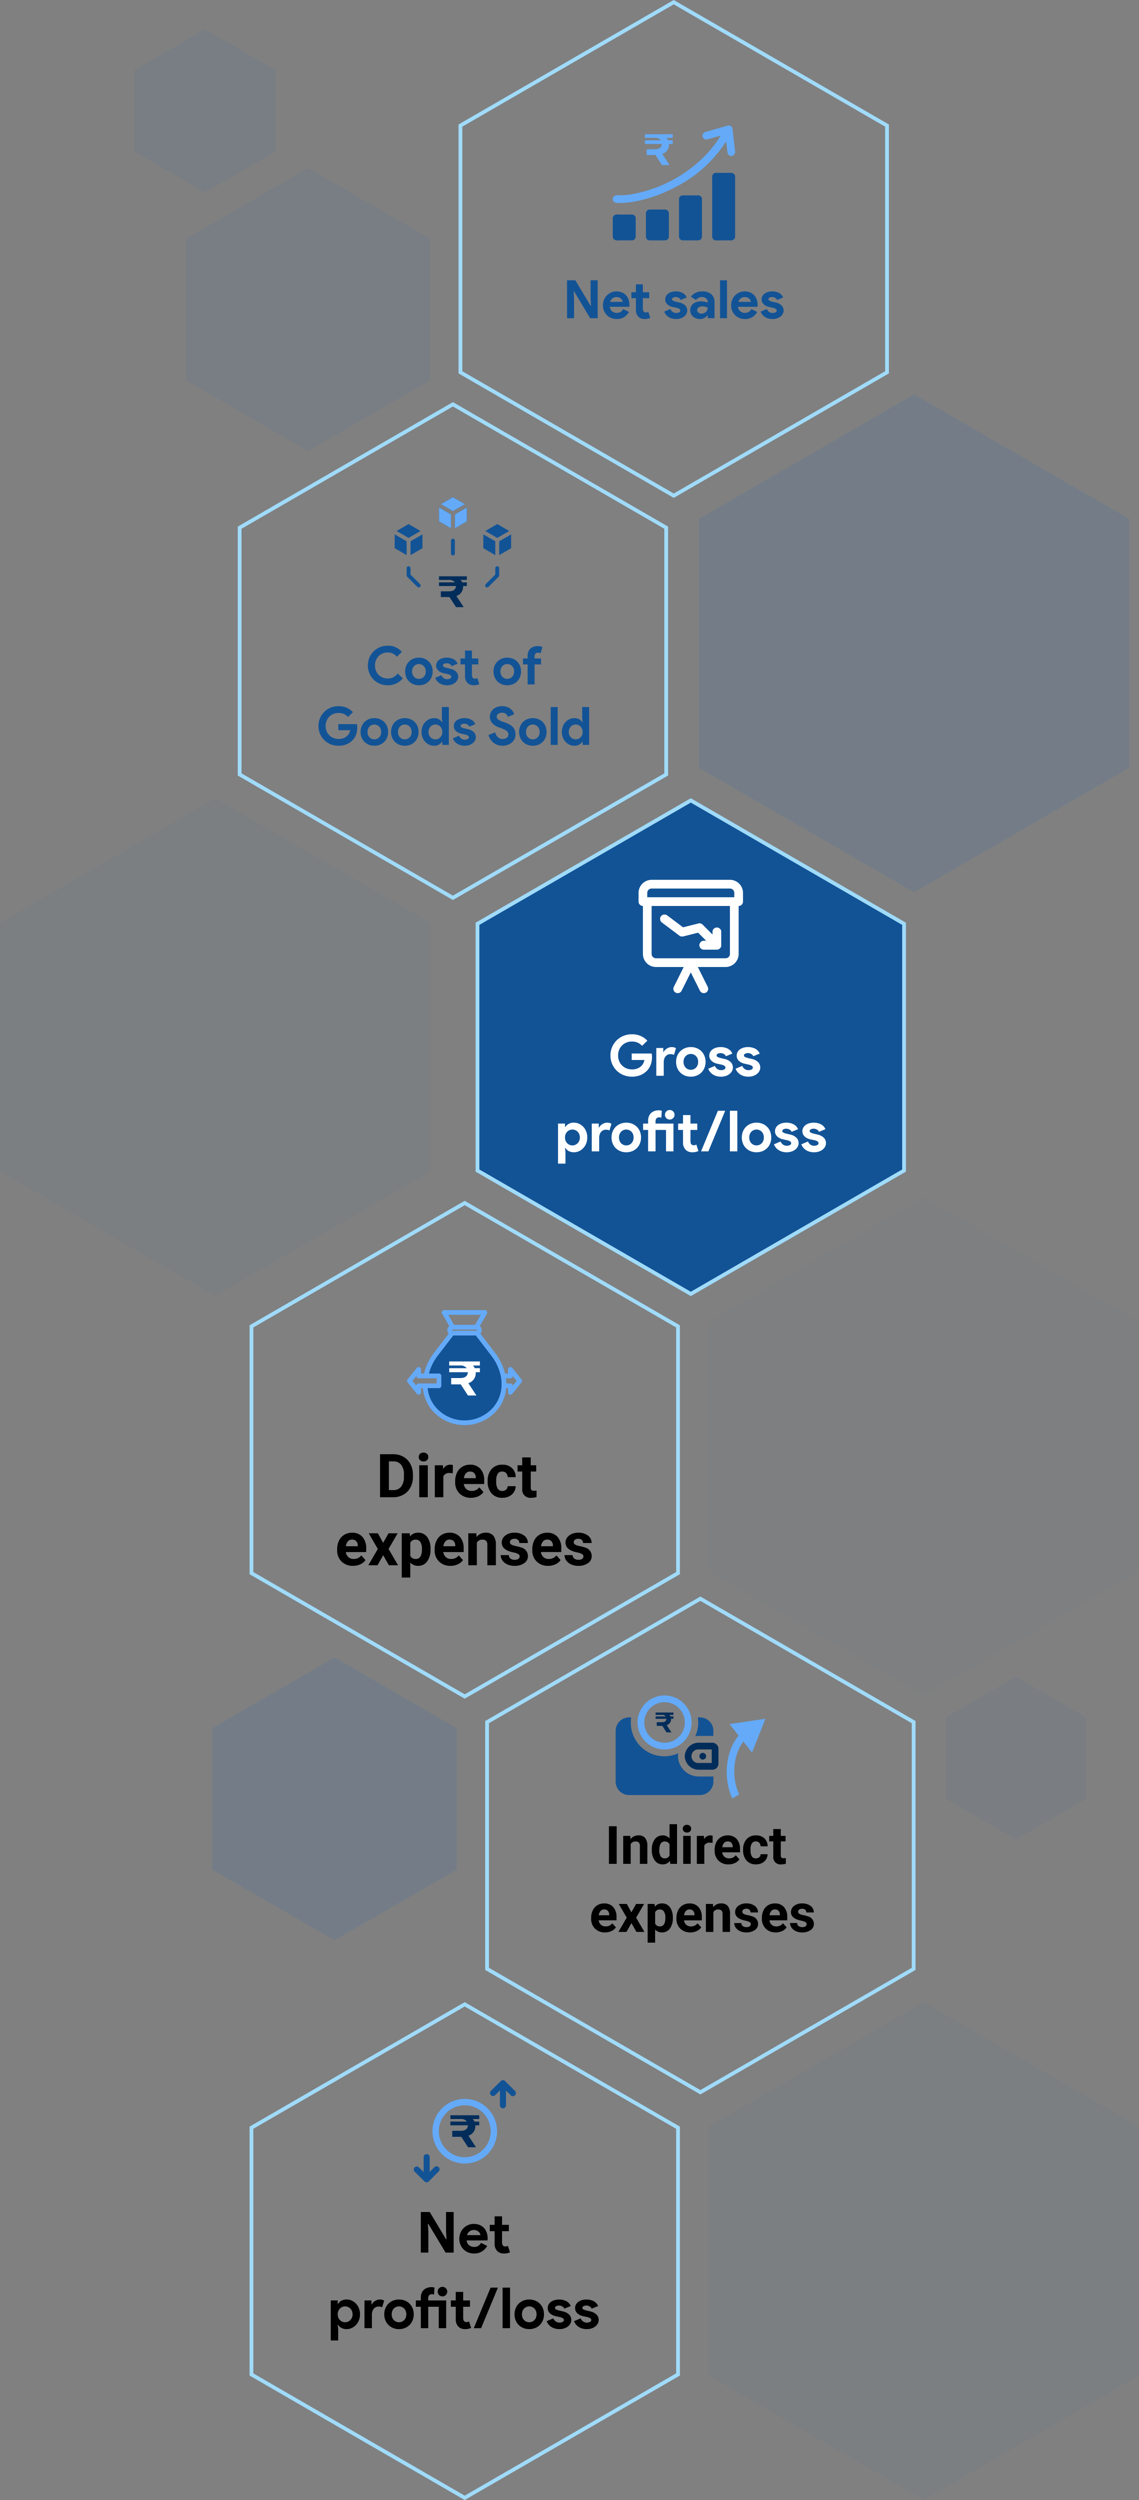 <svg id="Component_22_3" data-name="Component 22 – 3" xmlns="http://www.w3.org/2000/svg" width="301.404" height="661.417" viewBox="0 0 301.404 661.417">
  <rect x="0" y="0" width="301.404" height="661.417" fill="#808080" stroke="none"/>
  <path id="Path_48441" data-name="Path 48441" d="M18.711,64.709,0,32.359,18.711,0H56.133L74.845,32.359,56.133,64.709Z" transform="translate(56.16 513.337) rotate(-90)" fill="#3071b4" opacity="0.14"/>
  <path id="Path_48442" data-name="Path 48442" d="M18.711,64.709,0,32.35,18.711,0H56.125L74.836,32.35,56.125,64.709Z" transform="translate(49.172 119.311) rotate(-90)" fill="#3071b4" opacity="0.09"/>
  <path id="Path_48443" data-name="Path 48443" d="M10.776,37.28,0,18.644,10.776,0h21.56L43.112,18.644,32.336,37.28Z" transform="translate(35.613 50.88) rotate(-90)" fill="#3071b4" opacity="0.09"/>
  <path id="Path_48444" data-name="Path 48444" d="M10.776,37.271,0,18.635,10.776,0h21.56L43.112,18.635,32.336,37.271Z" transform="translate(250.209 486.691) rotate(-90)" fill="#3071b4" opacity="0.06"/>
  <g id="Group_5270" data-name="Group 5270" transform="translate(128.389 554.107) rotate(-90)">
    <g id="Path_48445" data-name="Path 48445" fill="none">
      <path d="M32.93,113.881,0,56.945,32.93,0h65.86L131.73,56.945,98.791,113.881Z" stroke="none"/>
      <path d="M 98.214 112.881 L 130.574 56.945 L 98.214 1 L 33.507 1 L 1.155 56.945 L 33.507 112.881 L 98.214 112.881 M 98.791 113.881 L 32.93 113.881 L 1.282847961192601e-06 56.945 L 32.93 1.111006258724956e-05 L 98.791 1.111006258724956e-05 L 131.73 56.945 L 98.791 113.881 Z" stroke="none" fill="#a0dbfa"/>
    </g>
    <g id="Group_5269" data-name="Group 5269" transform="translate(76.154 20.909) rotate(90)">
      <g id="Group_5268" data-name="Group 5268" transform="translate(0)">
        <path id="Path_49633" data-name="Path 49633" d="M-22.723,0h-2.051V-9.953h2.051Zm3.589-7.4.062.854a2.582,2.582,0,0,1,2.126-.991,2.146,2.146,0,0,1,1.75.69,3.221,3.221,0,0,1,.588,2.064V0h-1.976V-4.73a1.282,1.282,0,0,0-.273-.913,1.224,1.224,0,0,0-.909-.284,1.359,1.359,0,0,0-1.251.711V0h-1.976V-7.4Zm5.715,3.644a4.457,4.457,0,0,1,.776-2.755,2.517,2.517,0,0,1,2.123-1.025,2.265,2.265,0,0,1,1.784.807V-10.5h1.982V0H-8.538l-.1-.786a2.325,2.325,0,0,1-1.9.923,2.511,2.511,0,0,1-2.1-1.029A4.6,4.6,0,0,1-13.419-3.753Zm1.976.147a2.92,2.92,0,0,0,.362,1.6,1.18,1.18,0,0,0,1.053.555A1.322,1.322,0,0,0-8.736-2.23V-5.153a1.3,1.3,0,0,0-1.278-.774Q-11.443-5.927-11.443-3.606ZM-3.138,0H-5.12V-7.4h1.982Zm-2.1-9.311a.973.973,0,0,1,.3-.731,1.117,1.117,0,0,1,.81-.287,1.12,1.12,0,0,1,.807.287.967.967,0,0,1,.3.731.97.97,0,0,1-.3.738,1.122,1.122,0,0,1-.8.287,1.122,1.122,0,0,1-.8-.287A.97.97,0,0,1-5.236-9.311ZM2.646-5.544A5.367,5.367,0,0,0,1.935-5.6a1.447,1.447,0,0,0-1.47.759V0H-1.511V-7.4H.355l.055.882A1.831,1.831,0,0,1,2.058-7.533a2.07,2.07,0,0,1,.615.089ZM6.87.137a3.631,3.631,0,0,1-2.649-1A3.548,3.548,0,0,1,3.2-3.521v-.191A4.468,4.468,0,0,1,3.63-5.7,3.161,3.161,0,0,1,4.85-7.058a3.425,3.425,0,0,1,1.8-.475,3.07,3.07,0,0,1,2.389.957,3.889,3.889,0,0,1,.872,2.714v.807H5.2A1.835,1.835,0,0,0,5.78-1.894,1.746,1.746,0,0,0,7-1.456a2.132,2.132,0,0,0,1.784-.827L9.755-1.2a2.966,2.966,0,0,1-1.2.981A3.947,3.947,0,0,1,6.87.137ZM6.645-5.94a1.234,1.234,0,0,0-.954.4A2.062,2.062,0,0,0,5.223-4.4H7.971V-4.56a1.471,1.471,0,0,0-.355-1.02A1.274,1.274,0,0,0,6.645-5.94Zm7.465,4.484a1.3,1.3,0,0,0,.889-.3,1.054,1.054,0,0,0,.355-.8h1.853a2.534,2.534,0,0,1-.41,1.377,2.706,2.706,0,0,1-1.1.971,3.455,3.455,0,0,1-1.548.345,3.211,3.211,0,0,1-2.5-1.008,3.99,3.99,0,0,1-.916-2.786v-.13a3.944,3.944,0,0,1,.909-2.728,3.174,3.174,0,0,1,2.5-1.019,3.111,3.111,0,0,1,2.225.79,2.8,2.8,0,0,1,.851,2.1H15.354A1.358,1.358,0,0,0,15-5.58a1.185,1.185,0,0,0-.9-.361,1.19,1.19,0,0,0-1.042.5A2.916,2.916,0,0,0,12.7-3.8V-3.6a2.953,2.953,0,0,0,.349,1.643A1.2,1.2,0,0,0,14.109-1.456ZM20.7-9.215V-7.4h1.265v1.449H20.7v3.691a.881.881,0,0,0,.157.588.79.79,0,0,0,.6.178,3.151,3.151,0,0,0,.581-.048v1.5a4.067,4.067,0,0,1-1.2.178,1.886,1.886,0,0,1-2.119-2.1V-5.947h-1.08V-7.4h1.08V-9.215ZM-25.809,18.137a3.631,3.631,0,0,1-2.649-1,3.548,3.548,0,0,1-1.022-2.659v-.191a4.468,4.468,0,0,1,.431-1.993,3.161,3.161,0,0,1,1.22-1.354,3.425,3.425,0,0,1,1.8-.475,3.07,3.07,0,0,1,2.389.957,3.889,3.889,0,0,1,.872,2.714v.807h-4.71a1.835,1.835,0,0,0,.578,1.162,1.746,1.746,0,0,0,1.22.438,2.132,2.132,0,0,0,1.784-.827l.971,1.087a2.966,2.966,0,0,1-1.2.981A3.947,3.947,0,0,1-25.809,18.137Zm-.226-6.077a1.234,1.234,0,0,0-.954.4,2.062,2.062,0,0,0-.468,1.14h2.748V13.44a1.471,1.471,0,0,0-.355-1.02A1.274,1.274,0,0,0-26.035,12.06Zm7.205.752,1.244-2.208h2.112l-2.105,3.623L-15.384,18H-17.5l-1.319-2.324L-20.135,18h-2.126l2.194-3.773-2.1-3.623h2.119ZM-7.865,14.37a4.436,4.436,0,0,1-.776,2.738,2.488,2.488,0,0,1-2.1,1.029,2.3,2.3,0,0,1-1.812-.779v3.486h-1.976V10.6h1.832l.068.725a2.322,2.322,0,0,1,1.873-.861,2.5,2.5,0,0,1,2.126,1.012,4.556,4.556,0,0,1,.759,2.789Zm-1.976-.144a2.911,2.911,0,0,0-.366-1.593,1.191,1.191,0,0,0-1.063-.561,1.294,1.294,0,0,0-1.278.711v3.028a1.316,1.316,0,0,0,1.292.731Q-9.84,16.544-9.84,14.227Zm6.6,3.91a3.631,3.631,0,0,1-2.649-1,3.548,3.548,0,0,1-1.022-2.659v-.191A4.468,4.468,0,0,1-6.477,12.3a3.161,3.161,0,0,1,1.22-1.354,3.425,3.425,0,0,1,1.8-.475,3.07,3.07,0,0,1,2.389.957,3.889,3.889,0,0,1,.872,2.714v.807H-4.9a1.835,1.835,0,0,0,.578,1.162,1.746,1.746,0,0,0,1.22.438,2.132,2.132,0,0,0,1.784-.827L-.352,16.8a2.966,2.966,0,0,1-1.2.981A3.947,3.947,0,0,1-3.237,18.137Zm-.226-6.077a1.234,1.234,0,0,0-.954.4,2.062,2.062,0,0,0-.468,1.14h2.748V13.44a1.471,1.471,0,0,0-.355-1.02A1.274,1.274,0,0,0-3.462,12.06ZM2.745,10.6l.062.854a2.582,2.582,0,0,1,2.126-.991,2.146,2.146,0,0,1,1.75.69,3.221,3.221,0,0,1,.588,2.064V18H5.294V13.27a1.282,1.282,0,0,0-.273-.913,1.224,1.224,0,0,0-.909-.284,1.359,1.359,0,0,0-1.251.711V18H.885V10.6Zm10.028,5.353a.637.637,0,0,0-.359-.571,4.077,4.077,0,0,0-1.152-.373q-2.639-.554-2.639-2.242a2.032,2.032,0,0,1,.817-1.644,3.3,3.3,0,0,1,2.136-.66,3.547,3.547,0,0,1,2.252.663,2.09,2.09,0,0,1,.844,1.723H12.7a.956.956,0,0,0-.273-.7,1.157,1.157,0,0,0-.854-.277,1.182,1.182,0,0,0-.772.226.712.712,0,0,0-.273.574.609.609,0,0,0,.311.53,3.2,3.2,0,0,0,1.049.349,8.571,8.571,0,0,1,1.244.332,2.044,2.044,0,0,1,1.565,1.989,1.929,1.929,0,0,1-.868,1.637,3.745,3.745,0,0,1-2.242.625,3.912,3.912,0,0,1-1.651-.332A2.77,2.77,0,0,1,8.8,16.9a2.113,2.113,0,0,1-.41-1.248h1.873a1.031,1.031,0,0,0,.39.807,1.546,1.546,0,0,0,.971.28,1.43,1.43,0,0,0,.858-.215A.67.67,0,0,0,12.773,15.956Zm6.6,2.181a3.631,3.631,0,0,1-2.649-1A3.548,3.548,0,0,1,15.7,14.479v-.191a4.468,4.468,0,0,1,.431-1.993,3.161,3.161,0,0,1,1.22-1.354,3.425,3.425,0,0,1,1.8-.475,3.07,3.07,0,0,1,2.389.957,3.889,3.889,0,0,1,.872,2.714v.807H17.7a1.835,1.835,0,0,0,.578,1.162,1.746,1.746,0,0,0,1.22.438,2.132,2.132,0,0,0,1.784-.827l.971,1.087a2.966,2.966,0,0,1-1.2.981A3.947,3.947,0,0,1,19.37,18.137Zm-.226-6.077a1.234,1.234,0,0,0-.954.4,2.062,2.062,0,0,0-.468,1.14H20.47V13.44a1.471,1.471,0,0,0-.355-1.02A1.274,1.274,0,0,0,19.144,12.06Zm8.395,3.9a.637.637,0,0,0-.359-.571,4.077,4.077,0,0,0-1.152-.373q-2.639-.554-2.639-2.242a2.032,2.032,0,0,1,.817-1.644,3.3,3.3,0,0,1,2.136-.66,3.547,3.547,0,0,1,2.252.663,2.09,2.09,0,0,1,.844,1.723H27.463a.956.956,0,0,0-.273-.7,1.157,1.157,0,0,0-.854-.277,1.182,1.182,0,0,0-.772.226.712.712,0,0,0-.273.574.609.609,0,0,0,.311.53,3.2,3.2,0,0,0,1.049.349,8.571,8.571,0,0,1,1.244.332,2.044,2.044,0,0,1,1.565,1.989,1.929,1.929,0,0,1-.868,1.637,3.745,3.745,0,0,1-2.242.625,3.912,3.912,0,0,1-1.651-.332,2.77,2.77,0,0,1-1.131-.909,2.113,2.113,0,0,1-.41-1.248H25.03a1.031,1.031,0,0,0,.39.807,1.546,1.546,0,0,0,.971.28,1.43,1.43,0,0,0,.858-.215A.67.67,0,0,0,27.539,15.956Z" transform="translate(36.613 15.153)"/>
      </g>
    </g>
  </g>
  <g id="Path_48446" data-name="Path 48446" transform="translate(66.037 449.408) rotate(-90)" fill="none">
    <path d="M32.93,113.881,0,56.936,32.93,0h65.86l32.93,56.936-32.93,56.945Z" stroke="none"/>
    <path d="M 98.214 112.881 L 130.566 56.936 L 98.214 1 L 33.507 1 L 1.155 56.936 L 33.507 112.881 L 98.214 112.881 M 98.791 113.881 L 32.93 113.881 L 9.055397640622687e-07 56.936 L 32.93 1.111006258724956e-05 L 98.791 1.111006258724956e-05 L 131.721 56.936 L 98.791 113.881 Z" stroke="none" fill="#a0dbfa"/>
  </g>
  <g id="Group_5329" data-name="Group 5329" transform="translate(149.5 448.543)">
    <path id="Path_48455" data-name="Path 48455" d="M1.784.893A.892.892,0,1,1,.892,0a.893.893,0,0,1,.892.893" transform="translate(35.576 15.189)" fill="#022d5a"/>
    <path id="Path_48488" data-name="Path 48488" d="M0,7.148A7.15,7.15,0,1,0,2.092,2.1,7.152,7.152,0,0,0,0,7.148ZM7.135,1.787A5.362,5.362,0,1,1,3.353,3.359,5.348,5.348,0,0,1,7.135,1.787Z" transform="translate(19.21 0)" fill="#64aaf8"/>
    <path id="Path_48490" data-name="Path 48490" d="M0,16.976a3.574,3.574,0,0,0,3.568,3.574H22.3a3.574,3.574,0,0,0,3.568-3.574V15.621c-.093.008-.187.014-.282.014H22.089A5.484,5.484,0,0,1,16.5,10.275a5.112,5.112,0,0,1,.066-.783A8.862,8.862,0,0,1,5.37,6.129,8.9,8.9,0,0,1,4.125,0H3.568A3.574,3.574,0,0,0,0,3.574Z" transform="translate(13.413 5.808)" fill="#125396"/>
    <path id="Path_48491" data-name="Path 48491" d="M0,3.575A3.7,3.7,0,0,0,3.8,7.149H7.3a1.665,1.665,0,0,0,1.073-.4,1.57,1.57,0,0,0,.547-1.162V1.565a1.408,1.408,0,0,0-.058-.4A1.678,1.678,0,0,0,7.3,0H3.8A3.7,3.7,0,0,0,0,3.575ZM3.8,1.789H7.135V5.362H3.8a1.8,1.8,0,1,1,0-3.574Z" transform="translate(31.697 12.507)" fill="#022d5a"/>
    <path id="Path_48492" data-name="Path 48492" d="M.684,0A8.65,8.65,0,0,1,0,5.01a5.817,5.817,0,0,1,1.033-.1H4.527c.1,0,.189.006.282.014V3.574A3.574,3.574,0,0,0,1.242,0Z" transform="translate(34.469 5.808)" fill="#125396"/>
    <path id="Path_48493" data-name="Path 48493" d="M4.733.623V0H0V.623H1.655A1.188,1.188,0,0,1,2.7,1.035H0v.623H2.876c-.007.5-.345.9-1.176.9H.307v.975H1.783L2.9,5.252H4.2l-1.243-1.9A1.627,1.627,0,0,0,4.1,1.756v-.1h.637V1.035H3.947A1.378,1.378,0,0,0,3.67.623Z" transform="translate(23.979 4.522)" fill="#022d5a"/>
    <path id="Path_48494" data-name="Path 48494" d="M3.537,0,.007,8.917l3.829-.561h0a13.441,13.441,0,0,0,2.946,4.559A17.57,17.57,0,0,0,17.41,18.149l0-2.12a15.042,15.042,0,0,1-9.24-4.5A11.312,11.312,0,0,1,5.832,8.057L9.5,7.519Z" transform="translate(51.275 3.113) rotate(60)" fill="#64aaf8"/>
  </g>
  <g id="Group_5854" data-name="Group 5854" transform="translate(66.037 661.408) rotate(-90)">
    <g id="Path_48446-2" data-name="Path 48446" fill="none">
      <path d="M32.93,113.881,0,56.936,32.93,0h65.86l32.93,56.936-32.93,56.945Z" stroke="none"/>
      <path d="M 98.214 112.881 L 130.566 56.936 L 98.214 1 L 33.507 1 L 1.155 56.936 L 33.507 112.881 L 98.214 112.881 M 98.791 113.881 L 32.93 113.881 L 9.055397640622687e-07 56.936 L 32.93 1.111006258724956e-05 L 98.791 1.111006258724956e-05 L 131.721 56.936 L 98.791 113.881 Z" stroke="none" fill="#a0dbfa"/>
    </g>
    <g id="Group_5855" data-name="Group 5855" transform="translate(79.455 20.73) rotate(90)">
      <g id="Group_5268-2" data-name="Group 5268" transform="translate(0)">
        <path id="Path_49360" data-name="Path 49360" d="M-11.407-10.74h2.355l4.32,7.2h.12l-.12-2.07v-5.13h2.01V0h-2.13l-4.56-7.605h-.12l.12,2.07V0h-2ZM6.158-1.77A4.118,4.118,0,0,1,4.785-.315,3.814,3.814,0,0,1,2.678.24,4.049,4.049,0,0,1,1.125-.053,3.736,3.736,0,0,1-.112-.87,3.736,3.736,0,0,1-.93-2.108a4.089,4.089,0,0,1-.292-1.568A4.021,4.021,0,0,1-.937-5.183,3.843,3.843,0,0,1-.142-6.428a3.844,3.844,0,0,1,1.208-.847A3.692,3.692,0,0,1,2.6-7.59,4,4,0,0,1,4.178-7.3a3.213,3.213,0,0,1,1.155.81,3.486,3.486,0,0,1,.7,1.223,4.719,4.719,0,0,1,.24,1.53v.18a1.01,1.01,0,0,0-.015.165.843.843,0,0,0-.015.165H.713a2.067,2.067,0,0,0,.247.773,1.874,1.874,0,0,0,.465.54,1.808,1.808,0,0,0,.608.315,2.37,2.37,0,0,0,.675.1,1.913,1.913,0,0,0,1.117-.308,2.244,2.244,0,0,0,.7-.773ZM4.373-4.62a1.272,1.272,0,0,0-.128-.435,1.531,1.531,0,0,0-.33-.45,1.727,1.727,0,0,0-.54-.345A2,2,0,0,0,2.6-5.985a1.8,1.8,0,0,0-1.11.36A1.9,1.9,0,0,0,.818-4.62Zm3.75-1.05H6.832V-7.35h1.29V-9.6h1.965v2.25h1.8v1.68h-1.8v2.937a2.133,2.133,0,0,0,.053.487.792.792,0,0,0,.2.379.744.744,0,0,0,.6.247,1.262,1.262,0,0,0,.4-.053,1.266,1.266,0,0,0,.285-.143L12.188-.09a3.24,3.24,0,0,1-.743.248,4.326,4.326,0,0,1-.877.082,2.678,2.678,0,0,1-1-.176,2.122,2.122,0,0,1-.743-.482,2.616,2.616,0,0,1-.7-1.96ZM-35.243,12.65H-33.4v.885h.12a2.23,2.23,0,0,1,.84-.8,2.775,2.775,0,0,1,1.41-.33,3.182,3.182,0,0,1,1.343.292,3.589,3.589,0,0,1,1.125.81,3.847,3.847,0,0,1,.772,1.238,4.242,4.242,0,0,1,.285,1.575,4.242,4.242,0,0,1-.285,1.575,3.847,3.847,0,0,1-.772,1.238,3.589,3.589,0,0,1-1.125.81,3.182,3.182,0,0,1-1.343.292,2.775,2.775,0,0,1-1.41-.33,2.23,2.23,0,0,1-.84-.8h-.12l.12,1.05V23.24h-1.965Zm3.81,5.775a1.877,1.877,0,0,0,.743-.15,1.954,1.954,0,0,0,.622-.42,2.05,2.05,0,0,0,.435-.66,2.212,2.212,0,0,0,.165-.87,2.212,2.212,0,0,0-.165-.87,2.05,2.05,0,0,0-.435-.66,1.954,1.954,0,0,0-.622-.42,1.877,1.877,0,0,0-.743-.15,1.962,1.962,0,0,0-.743.142,1.855,1.855,0,0,0-.623.412,2.05,2.05,0,0,0-.435.66,2.252,2.252,0,0,0-.165.885,2.252,2.252,0,0,0,.165.885,2.05,2.05,0,0,0,.435.66,1.855,1.855,0,0,0,.623.413A1.962,1.962,0,0,0-31.432,18.425Zm5.115-5.775h1.845v1.02h.12a1.9,1.9,0,0,1,.36-.5,2.616,2.616,0,0,1,.5-.392,2.819,2.819,0,0,1,.6-.27,2.089,2.089,0,0,1,.638-.1,2.341,2.341,0,0,1,.667.083,1.7,1.7,0,0,1,.472.217l-.525,1.755a1.864,1.864,0,0,0-.4-.142,2.307,2.307,0,0,0-.532-.053,1.677,1.677,0,0,0-.735.158,1.617,1.617,0,0,0-.562.445,2.1,2.1,0,0,0-.36.671,2.644,2.644,0,0,0-.128.837V20h-1.965Zm9.135-.24a4.089,4.089,0,0,1,1.568.292,3.711,3.711,0,0,1,1.23.81,3.693,3.693,0,0,1,.81,1.238,4.146,4.146,0,0,1,.293,1.575,4.146,4.146,0,0,1-.293,1.575,3.693,3.693,0,0,1-.81,1.238,3.711,3.711,0,0,1-1.23.81,4.089,4.089,0,0,1-1.568.292,4.089,4.089,0,0,1-1.567-.292,3.711,3.711,0,0,1-1.23-.81,3.693,3.693,0,0,1-.81-1.238,4.146,4.146,0,0,1-.292-1.575,4.146,4.146,0,0,1,.292-1.575,3.693,3.693,0,0,1,.81-1.238,3.711,3.711,0,0,1,1.23-.81A4.089,4.089,0,0,1-17.182,12.41Zm0,6.015a1.924,1.924,0,0,0,.728-.142,1.855,1.855,0,0,0,.622-.413,1.955,1.955,0,0,0,.427-.66,2.347,2.347,0,0,0,.158-.885,2.347,2.347,0,0,0-.158-.885,1.955,1.955,0,0,0-.427-.66,1.855,1.855,0,0,0-.622-.412,1.924,1.924,0,0,0-.728-.142,1.906,1.906,0,0,0-.735.142,1.875,1.875,0,0,0-.615.412,1.955,1.955,0,0,0-.428.66,2.347,2.347,0,0,0-.157.885,2.347,2.347,0,0,0,.157.885,1.955,1.955,0,0,0,.428.66,1.875,1.875,0,0,0,.615.413A1.906,1.906,0,0,0-17.182,18.425ZM-9.442,20h-1.965V14.33h-1.32V12.65h1.32v-.72a3.257,3.257,0,0,1,.2-1.192,2.349,2.349,0,0,1,.578-.87,2.571,2.571,0,0,1,.885-.54A3.238,3.238,0,0,1-8.617,9.14a3.048,3.048,0,0,1,.48.03,1.941,1.941,0,0,1,.345.09l-.12,1.845a1.359,1.359,0,0,0-.24-.075A1.635,1.635,0,0,0-8.5,11a.891.891,0,0,0-.69.277,1.1,1.1,0,0,0-.255.773v.6H-4.7V20H-6.667V14.33H-9.442Zm3.75-8.415a1.248,1.248,0,0,1-.488-.1,1.25,1.25,0,0,1-.4-.27,1.273,1.273,0,0,1-.27-.4,1.232,1.232,0,0,1-.1-.495,1.232,1.232,0,0,1,.1-.495,1.273,1.273,0,0,1,.27-.4,1.25,1.25,0,0,1,.4-.27,1.248,1.248,0,0,1,.488-.1,1.24,1.24,0,0,1,.9.368,1.2,1.2,0,0,1,.375.892,1.2,1.2,0,0,1-.375.892A1.24,1.24,0,0,1-5.692,11.585Zm3.525,2.745h-1.29V12.65h1.29V10.4H-.2v2.25H1.6v1.68H-.2v2.937a2.133,2.133,0,0,0,.053.487.792.792,0,0,0,.2.379.744.744,0,0,0,.6.247,1.262,1.262,0,0,0,.405-.052,1.266,1.266,0,0,0,.285-.142L1.9,19.91a3.24,3.24,0,0,1-.742.247,4.326,4.326,0,0,1-.878.083,2.678,2.678,0,0,1-1-.176,2.122,2.122,0,0,1-.743-.482,2.616,2.616,0,0,1-.7-1.96ZM2.6,20,7.057,9.26H8.992L4.537,20Zm7.635,0V9.26H12.2V20Zm7.05-7.59a4.089,4.089,0,0,1,1.568.292,3.635,3.635,0,0,1,2.04,2.048,4.387,4.387,0,0,1,0,3.15,3.635,3.635,0,0,1-2.04,2.048,4.346,4.346,0,0,1-3.135,0A3.635,3.635,0,0,1,13.68,17.9a4.387,4.387,0,0,1,0-3.15A3.635,3.635,0,0,1,15.72,12.7,4.089,4.089,0,0,1,17.287,12.41Zm0,6.015a1.924,1.924,0,0,0,.728-.142,1.855,1.855,0,0,0,.622-.413,1.955,1.955,0,0,0,.427-.66,2.565,2.565,0,0,0,0-1.77,1.955,1.955,0,0,0-.427-.66,1.855,1.855,0,0,0-.622-.412,1.947,1.947,0,0,0-1.463,0,1.875,1.875,0,0,0-.615.412,1.955,1.955,0,0,0-.428.66,2.565,2.565,0,0,0,0,1.77,1.955,1.955,0,0,0,.428.66,1.875,1.875,0,0,0,.615.413A1.906,1.906,0,0,0,17.287,18.425Zm7.995,1.815A4.2,4.2,0,0,1,24,20.06a3.537,3.537,0,0,1-.975-.472,3.091,3.091,0,0,1-.7-.675,3.251,3.251,0,0,1-.435-.773l1.755-.75a1.9,1.9,0,0,0,.683.847,1.712,1.712,0,0,0,.952.278,1.616,1.616,0,0,0,.855-.195.554.554,0,0,0,.315-.465.574.574,0,0,0-.262-.487,2.716,2.716,0,0,0-.908-.338l-1.035-.225a3.624,3.624,0,0,1-.712-.24,2.787,2.787,0,0,1-.668-.42,2.129,2.129,0,0,1-.495-.615,1.737,1.737,0,0,1-.195-.84,1.949,1.949,0,0,1,.233-.96,2.166,2.166,0,0,1,.637-.712,3.053,3.053,0,0,1,.953-.45,4.242,4.242,0,0,1,1.177-.157,4.136,4.136,0,0,1,1.875.413,2.54,2.54,0,0,1,1.215,1.312l-1.695.69a1.3,1.3,0,0,0-.615-.63,1.853,1.853,0,0,0-.81-.195,1.506,1.506,0,0,0-.735.173.507.507,0,0,0-.315.442.453.453,0,0,0,.262.4,3.048,3.048,0,0,0,.713.27l1.125.27a3.251,3.251,0,0,1,1.672.863,2,2,0,0,1,.548,1.4,1.965,1.965,0,0,1-.225.915,2.452,2.452,0,0,1-.638.773,3.124,3.124,0,0,1-.99.532A3.991,3.991,0,0,1,25.282,20.24Zm7.245,0a4.2,4.2,0,0,1-1.282-.18,3.537,3.537,0,0,1-.975-.472,3.091,3.091,0,0,1-.7-.675,3.251,3.251,0,0,1-.435-.773l1.755-.75a1.9,1.9,0,0,0,.683.847,1.712,1.712,0,0,0,.952.278,1.616,1.616,0,0,0,.855-.195.554.554,0,0,0,.315-.465.574.574,0,0,0-.262-.487,2.716,2.716,0,0,0-.908-.338l-1.035-.225a3.624,3.624,0,0,1-.712-.24,2.787,2.787,0,0,1-.668-.42,2.129,2.129,0,0,1-.495-.615,1.737,1.737,0,0,1-.195-.84,1.949,1.949,0,0,1,.233-.96,2.166,2.166,0,0,1,.637-.712,3.053,3.053,0,0,1,.953-.45,4.242,4.242,0,0,1,1.177-.157,4.136,4.136,0,0,1,1.875.413,2.54,2.54,0,0,1,1.215,1.312l-1.695.69a1.3,1.3,0,0,0-.615-.63,1.853,1.853,0,0,0-.81-.195,1.506,1.506,0,0,0-.735.173.507.507,0,0,0-.315.442.453.453,0,0,0,.262.4,3.048,3.048,0,0,0,.713.27l1.125.27a3.251,3.251,0,0,1,1.673.863,2,2,0,0,1,.548,1.4,1.965,1.965,0,0,1-.225.915,2.452,2.452,0,0,1-.638.773,3.124,3.124,0,0,1-.99.532A3.991,3.991,0,0,1,32.527,20.24Z" transform="translate(36 14)"/>
      </g>
    </g>
    <g id="Group_5856" data-name="Group 5856" transform="translate(84.067 43.443)">
      <path id="Path_48533" data-name="Path 48533" d="M5.478,3.456,4.221,4.71V.8a.8.8,0,1,0-1.6,0V4.739L1.361,3.5A.8.8,0,0,0,.237,4.638L2.852,7.221h0a.8.8,0,0,0,1.127,0L6.608,4.593a.8.8,0,0,0-1.13-1.136Z" transform="translate(7.452 0) rotate(90)" fill="#125396"/>
      <path id="Path_48534" data-name="Path 48534" d="M8.54,0a8.548,8.548,0,1,0,6.039,2.506A8.533,8.533,0,0,0,8.54,0Zm0,15.418h0a6.866,6.866,0,1,1,4.843-2.013A6.846,6.846,0,0,1,8.54,15.418Z" transform="translate(22.051 4.98) rotate(90)" fill="#64aaf8"/>
      <path id="Path_48535" data-name="Path 48535" d="M6.61,2.86,3.981.234a.8.8,0,0,0-1.127,0L.24,2.815A.8.8,0,1,0,1.363,3.957L2.623,2.713V6.651a.8.8,0,1,0,1.6,0V2.742L5.48,4h0A.8.8,0,0,0,6.61,2.86Z" transform="translate(27.012 20.191) rotate(90)" fill="#125396"/>
      <path id="Path_48536" data-name="Path 48536" d="M7.629,1V0H0V1H2.668a1.915,1.915,0,0,1,1.69.665H0v1H4.635c-.012.81-.555,1.451-1.9,1.451H.495V5.7H2.873l1.8,2.769h2.1l-2-3.059A2.623,2.623,0,0,0,6.6,2.83V2.672H7.629v-1H6.362A2.221,2.221,0,0,0,5.915,1Z" transform="translate(17.728 9.706) rotate(90)" fill="#022d5a"/>
    </g>
  </g>
  <g id="Group_5860" data-name="Group 5860" transform="translate(104.441 160.629) rotate(-90)">
    <g id="Group_5288" data-name="Group 5288" transform="translate(29.081 0) rotate(90)">
      <path id="Path_48453" data-name="Path 48453" d="M15.411,10.965a.514.514,0,0,1,.515.515v3.4a.515.515,0,0,1-1.03,0v-3.4A.514.514,0,0,1,15.411,10.965Zm-8.054,2.52V9.825l-3.165,1.83v3.66ZM0,13.485l3.165,1.83v-3.66L0,9.825ZM.515,8.933,3.677,7.1l3.165,1.83-3.165,1.83ZM4.192,20.457V18.779a.513.513,0,1,0-1.027,0V20.67a.513.513,0,0,0,.152.364l2.677,2.682a.513.513,0,1,0,.724-.727Zm26.63-6.972V9.825l-3.165,1.83v3.66Zm-7.357,0,3.165,1.83v-3.66l-3.165-1.83Zm.515-4.551L27.145,7.1l3.162,1.83-3.162,1.83Zm3.165,9.331a.514.514,0,0,0-.515.515v1.678L24.1,22.989a.513.513,0,1,0,.724.727l2.681-2.682a.524.524,0,0,0,.148-.364V18.779a.514.514,0,0,0-.512-.515ZM12.246,1.83l3.165,1.83,3.165-1.83L15.411,0Zm6.842,4.552L15.926,8.212V4.552l3.162-1.83Zm-7.354,0V2.721L14.9,4.552v3.66Z" transform="translate(0 0)" fill="#125396" fill-rule="evenodd"/>
      <path id="Path_48454" data-name="Path 48454" d="M7.362.968V0H0V.968H2.574a1.848,1.848,0,0,1,1.631.642H0v.968H4.473c-.012.782-.536,1.4-1.829,1.4H.478V5.5H2.772L4.508,8.168H6.535L4.6,5.216A2.531,2.531,0,0,0,6.372,2.73V2.579h.99V1.61H6.139A2.143,2.143,0,0,0,5.708.968Z" transform="translate(11.73 20.913)" fill="#022d5a"/>
    </g>
    <path id="Path_48453-2" data-name="Path 48453" d="M.512,1.83,3.677,3.66,6.842,1.83,3.677,0ZM7.354,6.381,4.192,8.212V4.552l3.162-1.83ZM0,6.381V2.721l3.162,1.83v3.66Z" transform="translate(29.081 11.734) rotate(90)" fill="#64aaf8" fill-rule="evenodd"/>
  </g>
  <g id="Group_5276" data-name="Group 5276" transform="translate(125.854 342.901) rotate(-90)">
    <g id="Path_48447" data-name="Path 48447" fill="#125396">
      <path d="M 98.502 113.381 L 33.219 113.381 L 0.578 56.945 L 33.219 0.5 L 98.502 0.5 L 131.143 56.945 L 98.502 113.381 Z" stroke="none"/>
      <path d="M 98.214 112.881 L 130.566 56.945 L 98.214 1 L 33.507 1 L 1.155 56.945 L 33.507 112.881 L 98.214 112.881 M 98.791 113.881 L 32.93 113.881 L 8.53493475005962e-06 56.945 L 32.93 3.480668510746909e-06 L 98.791 3.480668510746909e-06 L 131.721 56.945 L 98.791 113.881 Z" stroke="none" fill="#a0dbfa"/>
    </g>
    <g id="Group_5275" data-name="Group 5275" transform="translate(33.871 21.058)">
      <g id="Group_5274" data-name="Group 5274" transform="translate(0 0)">
        <path id="Path_49358" data-name="Path 49358" d="M-15.75-5.895h5.265a3.52,3.52,0,0,1,.075.435,4.361,4.361,0,0,1,.03.51A5.949,5.949,0,0,1-10.695-3a4.518,4.518,0,0,1-.99,1.635A4.968,4.968,0,0,1-13.41-.18a5.907,5.907,0,0,1-2.3.42,5.808,5.808,0,0,1-2.2-.42,5.49,5.49,0,0,1-1.8-1.17,5.614,5.614,0,0,1-1.215-1.778,5.528,5.528,0,0,1-.45-2.243,5.528,5.528,0,0,1,.45-2.243A5.614,5.614,0,0,1-19.71-9.39a5.49,5.49,0,0,1,1.8-1.17,5.808,5.808,0,0,1,2.2-.42,5.76,5.76,0,0,1,2.332.45A5.223,5.223,0,0,1-11.61-9.285L-13-7.92a3.722,3.722,0,0,0-1.17-.847A3.72,3.72,0,0,0-15.72-9.06a3.74,3.74,0,0,0-1.4.262,3.5,3.5,0,0,0-1.155.743,3.539,3.539,0,0,0-.788,1.162A3.827,3.827,0,0,0-19.35-5.37a3.827,3.827,0,0,0,.292,1.523,3.483,3.483,0,0,0,.8,1.162,3.582,3.582,0,0,0,1.163.743,3.78,3.78,0,0,0,1.41.262,3.757,3.757,0,0,0,1.448-.247,3.392,3.392,0,0,0,1.012-.638,2.431,2.431,0,0,0,.517-.683,3.87,3.87,0,0,0,.337-.923H-15.75ZM-9.24-7.35h1.845v1.02h.12a1.9,1.9,0,0,1,.36-.495,2.616,2.616,0,0,1,.5-.392,2.819,2.819,0,0,1,.6-.27,2.089,2.089,0,0,1,.638-.1,2.341,2.341,0,0,1,.668.083,1.7,1.7,0,0,1,.473.217L-4.56-5.535a1.864,1.864,0,0,0-.4-.142A2.307,2.307,0,0,0-5.49-5.73a1.677,1.677,0,0,0-.735.158,1.617,1.617,0,0,0-.562.445,2.1,2.1,0,0,0-.36.671,2.644,2.644,0,0,0-.128.837V0H-9.24ZM-.1-7.59A4.089,4.089,0,0,1,1.463-7.3a3.711,3.711,0,0,1,1.23.81A3.693,3.693,0,0,1,3.5-5.25,4.146,4.146,0,0,1,3.8-3.675,4.146,4.146,0,0,1,3.5-2.1a3.693,3.693,0,0,1-.81,1.237,3.711,3.711,0,0,1-1.23.81A4.089,4.089,0,0,1-.1.24,4.089,4.089,0,0,1-1.672-.053,3.711,3.711,0,0,1-2.9-.863,3.693,3.693,0,0,1-3.712-2.1,4.146,4.146,0,0,1-4-3.675,4.146,4.146,0,0,1-3.712-5.25,3.693,3.693,0,0,1-2.9-6.488a3.711,3.711,0,0,1,1.23-.81A4.089,4.089,0,0,1-.1-7.59Zm0,6.015a1.924,1.924,0,0,0,.727-.143,1.855,1.855,0,0,0,.622-.413,1.955,1.955,0,0,0,.428-.66,2.347,2.347,0,0,0,.158-.885,2.347,2.347,0,0,0-.158-.885,1.955,1.955,0,0,0-.428-.66,1.855,1.855,0,0,0-.622-.412A1.924,1.924,0,0,0-.1-5.775a1.906,1.906,0,0,0-.735.142,1.875,1.875,0,0,0-.615.412,1.955,1.955,0,0,0-.428.66,2.347,2.347,0,0,0-.157.885,2.347,2.347,0,0,0,.157.885,1.955,1.955,0,0,0,.428.66,1.875,1.875,0,0,0,.615.413A1.906,1.906,0,0,0-.1-1.575ZM7.89.24A4.2,4.2,0,0,1,6.608.06a3.537,3.537,0,0,1-.975-.473,3.091,3.091,0,0,1-.7-.675A3.251,3.251,0,0,1,4.5-1.86l1.755-.75a1.9,1.9,0,0,0,.683.848,1.712,1.712,0,0,0,.952.277,1.616,1.616,0,0,0,.855-.195.554.554,0,0,0,.315-.465A.574.574,0,0,0,8.8-2.633,2.716,2.716,0,0,0,7.89-2.97L6.855-3.2a3.624,3.624,0,0,1-.713-.24,2.787,2.787,0,0,1-.668-.42A2.129,2.129,0,0,1,4.98-4.47a1.737,1.737,0,0,1-.2-.84,1.949,1.949,0,0,1,.233-.96,2.166,2.166,0,0,1,.638-.713,3.053,3.053,0,0,1,.952-.45A4.242,4.242,0,0,1,7.785-7.59a4.136,4.136,0,0,1,1.875.413,2.54,2.54,0,0,1,1.215,1.312l-1.695.69a1.3,1.3,0,0,0-.615-.63A1.853,1.853,0,0,0,7.755-6a1.506,1.506,0,0,0-.735.173.507.507,0,0,0-.315.442.453.453,0,0,0,.263.4,3.048,3.048,0,0,0,.712.27l1.125.27a3.251,3.251,0,0,1,1.672.862,2,2,0,0,1,.548,1.4,1.965,1.965,0,0,1-.225.915,2.452,2.452,0,0,1-.637.773,3.124,3.124,0,0,1-.99.533A3.991,3.991,0,0,1,7.89.24Zm7.245,0A4.2,4.2,0,0,1,13.853.06a3.537,3.537,0,0,1-.975-.473,3.09,3.09,0,0,1-.7-.675,3.251,3.251,0,0,1-.435-.773L13.5-2.61a1.9,1.9,0,0,0,.683.848,1.712,1.712,0,0,0,.952.277,1.616,1.616,0,0,0,.855-.195.554.554,0,0,0,.315-.465.574.574,0,0,0-.263-.488,2.716,2.716,0,0,0-.907-.338L14.1-3.2a3.624,3.624,0,0,1-.712-.24,2.787,2.787,0,0,1-.668-.42,2.129,2.129,0,0,1-.495-.615,1.737,1.737,0,0,1-.195-.84,1.949,1.949,0,0,1,.233-.96,2.166,2.166,0,0,1,.637-.713,3.053,3.053,0,0,1,.953-.45A4.242,4.242,0,0,1,15.03-7.59a4.136,4.136,0,0,1,1.875.413A2.54,2.54,0,0,1,18.12-5.865l-1.695.69a1.3,1.3,0,0,0-.615-.63A1.853,1.853,0,0,0,15-6a1.506,1.506,0,0,0-.735.173.507.507,0,0,0-.315.442.453.453,0,0,0,.262.4,3.048,3.048,0,0,0,.712.27l1.125.27a3.251,3.251,0,0,1,1.672.862,2,2,0,0,1,.548,1.4,1.965,1.965,0,0,1-.225.915,2.452,2.452,0,0,1-.637.773,3.124,3.124,0,0,1-.99.533A3.991,3.991,0,0,1,15.135.24ZM-35.243,12.65H-33.4v.885h.12a2.23,2.23,0,0,1,.84-.8,2.775,2.775,0,0,1,1.41-.33,3.182,3.182,0,0,1,1.343.292,3.589,3.589,0,0,1,1.125.81,3.847,3.847,0,0,1,.772,1.238,4.242,4.242,0,0,1,.285,1.575,4.242,4.242,0,0,1-.285,1.575,3.847,3.847,0,0,1-.772,1.238,3.589,3.589,0,0,1-1.125.81,3.182,3.182,0,0,1-1.343.292,2.775,2.775,0,0,1-1.41-.33,2.23,2.23,0,0,1-.84-.8h-.12l.12,1.05V23.24h-1.965Zm3.81,5.775a1.877,1.877,0,0,0,.743-.15,1.954,1.954,0,0,0,.622-.42,2.05,2.05,0,0,0,.435-.66,2.212,2.212,0,0,0,.165-.87,2.212,2.212,0,0,0-.165-.87,2.05,2.05,0,0,0-.435-.66,1.954,1.954,0,0,0-.622-.42,1.877,1.877,0,0,0-.743-.15,1.962,1.962,0,0,0-.743.142,1.855,1.855,0,0,0-.623.412,2.05,2.05,0,0,0-.435.66,2.252,2.252,0,0,0-.165.885,2.252,2.252,0,0,0,.165.885,2.05,2.05,0,0,0,.435.66,1.855,1.855,0,0,0,.623.413A1.962,1.962,0,0,0-31.432,18.425Zm5.115-5.775h1.845v1.02h.12a1.9,1.9,0,0,1,.36-.5,2.616,2.616,0,0,1,.5-.392,2.819,2.819,0,0,1,.6-.27,2.089,2.089,0,0,1,.638-.1,2.341,2.341,0,0,1,.667.083,1.7,1.7,0,0,1,.472.217l-.525,1.755a1.864,1.864,0,0,0-.4-.142,2.307,2.307,0,0,0-.532-.053,1.677,1.677,0,0,0-.735.158,1.617,1.617,0,0,0-.562.445,2.1,2.1,0,0,0-.36.671,2.644,2.644,0,0,0-.128.837V20h-1.965Zm9.135-.24a4.089,4.089,0,0,1,1.568.292,3.711,3.711,0,0,1,1.23.81,3.693,3.693,0,0,1,.81,1.238,4.146,4.146,0,0,1,.293,1.575,4.146,4.146,0,0,1-.293,1.575,3.693,3.693,0,0,1-.81,1.238,3.711,3.711,0,0,1-1.23.81,4.089,4.089,0,0,1-1.568.292,4.089,4.089,0,0,1-1.567-.292,3.711,3.711,0,0,1-1.23-.81,3.693,3.693,0,0,1-.81-1.238,4.146,4.146,0,0,1-.292-1.575,4.146,4.146,0,0,1,.292-1.575,3.693,3.693,0,0,1,.81-1.238,3.711,3.711,0,0,1,1.23-.81A4.089,4.089,0,0,1-17.182,12.41Zm0,6.015a1.924,1.924,0,0,0,.728-.142,1.855,1.855,0,0,0,.622-.413,1.955,1.955,0,0,0,.427-.66,2.347,2.347,0,0,0,.158-.885,2.347,2.347,0,0,0-.158-.885,1.955,1.955,0,0,0-.427-.66,1.855,1.855,0,0,0-.622-.412,1.924,1.924,0,0,0-.728-.142,1.906,1.906,0,0,0-.735.142,1.875,1.875,0,0,0-.615.412,1.955,1.955,0,0,0-.428.66,2.347,2.347,0,0,0-.157.885,2.347,2.347,0,0,0,.157.885,1.955,1.955,0,0,0,.428.66,1.875,1.875,0,0,0,.615.413A1.906,1.906,0,0,0-17.182,18.425ZM-9.442,20h-1.965V14.33h-1.32V12.65h1.32v-.72a3.257,3.257,0,0,1,.2-1.192,2.349,2.349,0,0,1,.578-.87,2.571,2.571,0,0,1,.885-.54A3.238,3.238,0,0,1-8.617,9.14a3.048,3.048,0,0,1,.48.03,1.941,1.941,0,0,1,.345.09l-.12,1.845a1.359,1.359,0,0,0-.24-.075A1.635,1.635,0,0,0-8.5,11a.891.891,0,0,0-.69.277,1.1,1.1,0,0,0-.255.773v.6H-4.7V20H-6.667V14.33H-9.442Zm3.75-8.415a1.248,1.248,0,0,1-.488-.1,1.25,1.25,0,0,1-.4-.27,1.273,1.273,0,0,1-.27-.4,1.232,1.232,0,0,1-.1-.495,1.232,1.232,0,0,1,.1-.495,1.273,1.273,0,0,1,.27-.4,1.25,1.25,0,0,1,.4-.27,1.248,1.248,0,0,1,.488-.1,1.24,1.24,0,0,1,.9.368,1.2,1.2,0,0,1,.375.892,1.2,1.2,0,0,1-.375.892A1.24,1.24,0,0,1-5.692,11.585Zm3.525,2.745h-1.29V12.65h1.29V10.4H-.2v2.25H1.6v1.68H-.2v2.937a2.133,2.133,0,0,0,.053.487.792.792,0,0,0,.2.379.744.744,0,0,0,.6.247,1.262,1.262,0,0,0,.405-.052,1.266,1.266,0,0,0,.285-.142L1.9,19.91a3.24,3.24,0,0,1-.742.247,4.326,4.326,0,0,1-.878.083,2.678,2.678,0,0,1-1-.176,2.122,2.122,0,0,1-.743-.482,2.616,2.616,0,0,1-.7-1.96ZM2.6,20,7.057,9.26H8.992L4.537,20Zm7.635,0V9.26H12.2V20Zm7.05-7.59a4.089,4.089,0,0,1,1.568.292,3.635,3.635,0,0,1,2.04,2.048,4.387,4.387,0,0,1,0,3.15,3.635,3.635,0,0,1-2.04,2.048,4.346,4.346,0,0,1-3.135,0A3.635,3.635,0,0,1,13.68,17.9a4.387,4.387,0,0,1,0-3.15A3.635,3.635,0,0,1,15.72,12.7,4.089,4.089,0,0,1,17.287,12.41Zm0,6.015a1.924,1.924,0,0,0,.728-.142,1.855,1.855,0,0,0,.622-.413,1.955,1.955,0,0,0,.427-.66,2.565,2.565,0,0,0,0-1.77,1.955,1.955,0,0,0-.427-.66,1.855,1.855,0,0,0-.622-.412,1.947,1.947,0,0,0-1.463,0,1.875,1.875,0,0,0-.615.412,1.955,1.955,0,0,0-.428.66,2.565,2.565,0,0,0,0,1.77,1.955,1.955,0,0,0,.428.66,1.875,1.875,0,0,0,.615.413A1.906,1.906,0,0,0,17.287,18.425Zm7.995,1.815A4.2,4.2,0,0,1,24,20.06a3.537,3.537,0,0,1-.975-.472,3.091,3.091,0,0,1-.7-.675,3.251,3.251,0,0,1-.435-.773l1.755-.75a1.9,1.9,0,0,0,.683.847,1.712,1.712,0,0,0,.952.278,1.616,1.616,0,0,0,.855-.195.554.554,0,0,0,.315-.465.574.574,0,0,0-.262-.487,2.716,2.716,0,0,0-.908-.338l-1.035-.225a3.624,3.624,0,0,1-.712-.24,2.787,2.787,0,0,1-.668-.42,2.129,2.129,0,0,1-.495-.615,1.737,1.737,0,0,1-.195-.84,1.949,1.949,0,0,1,.233-.96,2.166,2.166,0,0,1,.637-.712,3.053,3.053,0,0,1,.953-.45,4.242,4.242,0,0,1,1.177-.157,4.136,4.136,0,0,1,1.875.413,2.54,2.54,0,0,1,1.215,1.312l-1.695.69a1.3,1.3,0,0,0-.615-.63,1.853,1.853,0,0,0-.81-.195,1.506,1.506,0,0,0-.735.173.507.507,0,0,0-.315.442.453.453,0,0,0,.262.4,3.048,3.048,0,0,0,.713.27l1.125.27a3.251,3.251,0,0,1,1.672.863,2,2,0,0,1,.548,1.4,1.965,1.965,0,0,1-.225.915,2.452,2.452,0,0,1-.638.773,3.124,3.124,0,0,1-.99.532A3.991,3.991,0,0,1,25.282,20.24Zm7.245,0a4.2,4.2,0,0,1-1.282-.18,3.537,3.537,0,0,1-.975-.472,3.091,3.091,0,0,1-.7-.675,3.251,3.251,0,0,1-.435-.773l1.755-.75a1.9,1.9,0,0,0,.683.847,1.712,1.712,0,0,0,.952.278,1.616,1.616,0,0,0,.855-.195.554.554,0,0,0,.315-.465.574.574,0,0,0-.262-.487,2.716,2.716,0,0,0-.908-.338l-1.035-.225a3.624,3.624,0,0,1-.712-.24,2.787,2.787,0,0,1-.668-.42,2.129,2.129,0,0,1-.495-.615,1.737,1.737,0,0,1-.195-.84,1.949,1.949,0,0,1,.233-.96,2.166,2.166,0,0,1,.637-.712,3.053,3.053,0,0,1,.953-.45,4.242,4.242,0,0,1,1.177-.157,4.136,4.136,0,0,1,1.875.413,2.54,2.54,0,0,1,1.215,1.312l-1.695.69a1.3,1.3,0,0,0-.615-.63,1.853,1.853,0,0,0-.81-.195,1.506,1.506,0,0,0-.735.173.507.507,0,0,0-.315.442.453.453,0,0,0,.262.4,3.048,3.048,0,0,0,.713.27l1.125.27a3.251,3.251,0,0,1,1.673.863,2,2,0,0,1,.548,1.4,1.965,1.965,0,0,1-.225.915,2.452,2.452,0,0,1-.638.773,3.124,3.124,0,0,1-.99.532A3.991,3.991,0,0,1,32.527,20.24Z" transform="translate(24.423 36) rotate(90)" fill="#fff"/>
      </g>
    </g>
    <g id="Group_5291" data-name="Group 5291" transform="translate(80.15 43.124)">
      <path id="noun-profit-decreased-3140785" d="M6.218,11.3A1.153,1.153,0,1,1,7.6,9.458l4.167,3.131,4.074-1.02h0a1.152,1.152,0,0,1,1.093.3l2.64,2.645v-.676a1.151,1.151,0,1,1,2.3,0V17.3a1.157,1.157,0,0,1-1.151,1.153H17.271a1.153,1.153,0,0,1,0-2.307h.675l-2.179-2.183-3.973,1h0a1.149,1.149,0,0,1-.97-.2ZM27.634,3.46V5.767A1.152,1.152,0,0,1,26.482,6.92V19.607a3.461,3.461,0,0,1-3.454,3.46H15.68L18.3,28.318h0a1.152,1.152,0,1,1-2.06,1.032l-2.424-4.858L11.392,29.35a1.152,1.152,0,1,1-2.06-1.032l2.621-5.251H4.606a3.461,3.461,0,0,1-3.454-3.46V6.92A1.152,1.152,0,0,1,0,5.767V3.46A3.461,3.461,0,0,1,3.454,0H24.179a3.461,3.461,0,0,1,3.454,3.46ZM2.3,4.613H25.331V3.46a1.153,1.153,0,0,0-1.151-1.153H3.454A1.154,1.154,0,0,0,2.3,3.46ZM24.179,6.92H3.454V19.607a1.154,1.154,0,0,0,1.151,1.153H23.028a1.153,1.153,0,0,0,1.151-1.153Z" transform="translate(29.988) rotate(90)" fill="#fff"/>
      <path id="noun-profit-decreased-3140785-2" data-name="noun-profit-decreased-3140785" d="M.461,2.076A1.153,1.153,0,1,1,1.842.231L6.009,3.362l4.074-1.02h0a1.152,1.152,0,0,1,1.093.3l2.64,2.645V4.614a1.151,1.151,0,1,1,2.3,0v3.46a1.157,1.157,0,0,1-1.151,1.153H11.514a1.153,1.153,0,0,1,0-2.307h.675L10.01,4.737l-3.973,1h0a1.149,1.149,0,0,1-.97-.2Z" transform="translate(20.761 5.757) rotate(90)" fill="#fff"/>
    </g>
  </g>
  <g id="Group_5279" data-name="Group 5279" transform="translate(62.912 238.106) rotate(-90)">
    <g id="Path_48448" data-name="Path 48448" fill="none">
      <path d="M32.93,113.881,0,56.936,32.93,0h65.86l32.93,56.936-32.93,56.945Z" stroke="none"/>
      <path d="M 98.214 112.881 L 130.566 56.936 L 98.214 1 L 33.507 1 L 1.155 56.936 L 33.507 112.881 L 98.214 112.881 M 98.791 113.881 L 32.93 113.881 L -2.017489350691903e-06 56.936 L 32.93 8.187033927242737e-06 L 98.791 8.187033927242737e-06 L 131.721 56.936 L 98.791 113.881 Z" stroke="none" fill="#a0dbfa"/>
    </g>
    <g id="Group_5278" data-name="Group 5278" transform="translate(35.184 21.309)">
      <g id="Group_5277" data-name="Group 5277" transform="translate(0 0)">
        <path id="Path_49357" data-name="Path 49357" d="M-13.622-1.61a4.985,4.985,0,0,1-1.75,1.365,5.28,5.28,0,0,1-2.254.469,5.278,5.278,0,0,1-2.079-.406,5.167,5.167,0,0,1-1.659-1.106A5.167,5.167,0,0,1-22.47-2.947a5.242,5.242,0,0,1-.406-2.065,5.242,5.242,0,0,1,.406-2.065,5.167,5.167,0,0,1,1.106-1.659,5.167,5.167,0,0,1,1.659-1.106,5.278,5.278,0,0,1,2.079-.406,5.045,5.045,0,0,1,2.121.42A4.934,4.934,0,0,1-13.874-8.61L-15.2-7.322a3.555,3.555,0,0,0-1.029-.826,2.906,2.906,0,0,0-1.379-.308,3.528,3.528,0,0,0-1.316.245A3.187,3.187,0,0,0-20-7.518a3.27,3.27,0,0,0-.721,1.085,3.654,3.654,0,0,0-.266,1.421,3.654,3.654,0,0,0,.266,1.421A3.27,3.27,0,0,0-20-2.506a3.187,3.187,0,0,0,1.071.693,3.528,3.528,0,0,0,1.316.245,3.151,3.151,0,0,0,1.491-.343,3.667,3.667,0,0,0,1.155-.973Zm4.256-5.474A3.817,3.817,0,0,1-7.9-6.811a3.463,3.463,0,0,1,1.148.756A3.446,3.446,0,0,1-6-4.9a3.87,3.87,0,0,1,.273,1.47A3.87,3.87,0,0,1-6-1.96,3.446,3.446,0,0,1-6.755-.805,3.463,3.463,0,0,1-7.9-.049,3.817,3.817,0,0,1-9.366.224a3.817,3.817,0,0,1-1.463-.273,3.463,3.463,0,0,1-1.148-.756,3.446,3.446,0,0,1-.756-1.155,3.87,3.87,0,0,1-.273-1.47,3.87,3.87,0,0,1,.273-1.47,3.446,3.446,0,0,1,.756-1.155,3.463,3.463,0,0,1,1.148-.756A3.817,3.817,0,0,1-9.366-7.084Zm0,5.614A1.8,1.8,0,0,0-8.687-1.6a1.731,1.731,0,0,0,.581-.385,1.825,1.825,0,0,0,.4-.616A2.19,2.19,0,0,0-7.56-3.43a2.19,2.19,0,0,0-.147-.826,1.825,1.825,0,0,0-.4-.616,1.731,1.731,0,0,0-.581-.385,1.8,1.8,0,0,0-.679-.133,1.779,1.779,0,0,0-.686.133,1.75,1.75,0,0,0-.574.385,1.825,1.825,0,0,0-.4.616,2.19,2.19,0,0,0-.147.826,2.19,2.19,0,0,0,.147.826,1.825,1.825,0,0,0,.4.616,1.75,1.75,0,0,0,.574.385A1.779,1.779,0,0,0-9.366-1.47ZM-1.9.224A3.924,3.924,0,0,1-3.1.056a3.3,3.3,0,0,1-.91-.441,2.884,2.884,0,0,1-.651-.63,3.034,3.034,0,0,1-.406-.721l1.638-.7a1.771,1.771,0,0,0,.637.791,1.6,1.6,0,0,0,.889.259,1.508,1.508,0,0,0,.8-.182A.517.517,0,0,0-.812-2a.536.536,0,0,0-.245-.455A2.535,2.535,0,0,0-1.9-2.772l-.966-.21a3.383,3.383,0,0,1-.665-.224A2.6,2.6,0,0,1-4.158-3.6a1.987,1.987,0,0,1-.462-.574A1.621,1.621,0,0,1-4.8-4.956a1.819,1.819,0,0,1,.217-.9,2.022,2.022,0,0,1,.595-.665,2.849,2.849,0,0,1,.889-.42A3.96,3.96,0,0,1-2-7.084,3.86,3.86,0,0,1-.252-6.7,2.37,2.37,0,0,1,.882-5.474L-.7-4.83a1.213,1.213,0,0,0-.574-.588A1.729,1.729,0,0,0-2.03-5.6a1.406,1.406,0,0,0-.686.161.473.473,0,0,0-.294.413.423.423,0,0,0,.245.378A2.845,2.845,0,0,0-2.1-4.4l1.05.252a3.035,3.035,0,0,1,1.561.8A1.864,1.864,0,0,1,1.022-2.03a1.834,1.834,0,0,1-.21.854,2.288,2.288,0,0,1-.6.721,2.916,2.916,0,0,1-.924.5A3.725,3.725,0,0,1-1.9.224ZM2.828-5.292h-1.2V-6.86h1.2v-2.1H4.662v2.1h1.68v1.568H4.662v2.741a1.991,1.991,0,0,0,.049.455.739.739,0,0,0,.189.353.694.694,0,0,0,.56.231,1.178,1.178,0,0,0,.378-.049A1.182,1.182,0,0,0,6.1-1.694l.518,1.61a3.024,3.024,0,0,1-.693.231A4.038,4.038,0,0,1,5.11.224,2.5,2.5,0,0,1,4.179.06a1.981,1.981,0,0,1-.693-.45A2.442,2.442,0,0,1,2.828-2.22ZM14.014-7.084a3.817,3.817,0,0,1,1.463.273,3.463,3.463,0,0,1,1.148.756A3.446,3.446,0,0,1,17.381-4.9a3.87,3.87,0,0,1,.273,1.47,3.87,3.87,0,0,1-.273,1.47,3.446,3.446,0,0,1-.756,1.155,3.463,3.463,0,0,1-1.148.756,3.817,3.817,0,0,1-1.463.273,3.817,3.817,0,0,1-1.463-.273A3.463,3.463,0,0,1,11.4-.805a3.446,3.446,0,0,1-.756-1.155,3.87,3.87,0,0,1-.273-1.47,3.87,3.87,0,0,1,.273-1.47A3.446,3.446,0,0,1,11.4-6.055a3.463,3.463,0,0,1,1.148-.756A3.817,3.817,0,0,1,14.014-7.084Zm0,5.614a1.8,1.8,0,0,0,.679-.133,1.731,1.731,0,0,0,.581-.385,1.825,1.825,0,0,0,.4-.616,2.19,2.19,0,0,0,.147-.826,2.19,2.19,0,0,0-.147-.826,1.825,1.825,0,0,0-.4-.616,1.731,1.731,0,0,0-.581-.385,1.8,1.8,0,0,0-.679-.133,1.779,1.779,0,0,0-.686.133,1.75,1.75,0,0,0-.574.385,1.825,1.825,0,0,0-.4.616,2.19,2.19,0,0,0-.147.826,2.19,2.19,0,0,0,.147.826,1.825,1.825,0,0,0,.4.616,1.75,1.75,0,0,0,.574.385A1.779,1.779,0,0,0,14.014-1.47Zm7.994-8.666a3.57,3.57,0,0,1,.728.07,3.272,3.272,0,0,1,.6.182L22.82-8.246a1.54,1.54,0,0,0-.3-.112,1.608,1.608,0,0,0-.4-.042.832.832,0,0,0-.644.259,1.026,1.026,0,0,0-.238.721v.56h1.708v1.568H21.238V0H19.4V-5.292H18.172V-6.86H19.4v-.672a3.04,3.04,0,0,1,.189-1.113,2.192,2.192,0,0,1,.539-.812,2.4,2.4,0,0,1,.826-.5A3.023,3.023,0,0,1,22.008-10.136ZM-30.695,10.5h4.914a3.285,3.285,0,0,1,.07.406,4.07,4.07,0,0,1,.028.476,5.553,5.553,0,0,1-.294,1.82,4.217,4.217,0,0,1-.924,1.526,4.637,4.637,0,0,1-1.61,1.106,5.513,5.513,0,0,1-2.142.392,5.42,5.42,0,0,1-2.058-.392,5.124,5.124,0,0,1-1.68-1.092,5.24,5.24,0,0,1-1.134-1.659,5.16,5.16,0,0,1-.42-2.093,5.16,5.16,0,0,1,.42-2.093,5.24,5.24,0,0,1,1.134-1.659,5.124,5.124,0,0,1,1.68-1.092,5.42,5.42,0,0,1,2.058-.392,5.376,5.376,0,0,1,2.177.42,4.875,4.875,0,0,1,1.645,1.162l-1.3,1.274a3.474,3.474,0,0,0-1.092-.791,3.472,3.472,0,0,0-1.442-.273,3.49,3.49,0,0,0-1.3.245,3.264,3.264,0,0,0-1.078.693,3.3,3.3,0,0,0-.735,1.085,3.572,3.572,0,0,0-.273,1.421,3.572,3.572,0,0,0,.273,1.421,3.25,3.25,0,0,0,.742,1.085,3.343,3.343,0,0,0,1.085.693,3.528,3.528,0,0,0,1.316.245,3.507,3.507,0,0,0,1.351-.231,3.166,3.166,0,0,0,.945-.6,2.269,2.269,0,0,0,.483-.637,3.612,3.612,0,0,0,.315-.861h-3.15Zm9.534-1.582a3.817,3.817,0,0,1,1.463.273,3.463,3.463,0,0,1,1.148.756,3.446,3.446,0,0,1,.756,1.155,3.87,3.87,0,0,1,.273,1.47,3.87,3.87,0,0,1-.273,1.47,3.446,3.446,0,0,1-.756,1.155,3.463,3.463,0,0,1-1.148.756,3.817,3.817,0,0,1-1.463.273,3.817,3.817,0,0,1-1.463-.273,3.463,3.463,0,0,1-1.148-.756,3.446,3.446,0,0,1-.756-1.155,3.87,3.87,0,0,1-.273-1.47,3.87,3.87,0,0,1,.273-1.47,3.446,3.446,0,0,1,.756-1.155,3.463,3.463,0,0,1,1.148-.756A3.817,3.817,0,0,1-21.161,8.916Zm0,5.614a1.8,1.8,0,0,0,.679-.133,1.731,1.731,0,0,0,.581-.385,1.825,1.825,0,0,0,.4-.616,2.19,2.19,0,0,0,.147-.826,2.19,2.19,0,0,0-.147-.826,1.825,1.825,0,0,0-.4-.616,1.731,1.731,0,0,0-.581-.385,1.8,1.8,0,0,0-.679-.133,1.779,1.779,0,0,0-.686.133,1.75,1.75,0,0,0-.574.385,1.825,1.825,0,0,0-.4.616,2.19,2.19,0,0,0-.147.826,2.19,2.19,0,0,0,.147.826,1.825,1.825,0,0,0,.4.616,1.75,1.75,0,0,0,.574.385A1.779,1.779,0,0,0-21.161,14.53ZM-13.1,8.916a3.817,3.817,0,0,1,1.463.273,3.463,3.463,0,0,1,1.148.756A3.446,3.446,0,0,1-9.73,11.1a3.87,3.87,0,0,1,.273,1.47,3.87,3.87,0,0,1-.273,1.47,3.446,3.446,0,0,1-.756,1.155,3.463,3.463,0,0,1-1.148.756,3.817,3.817,0,0,1-1.463.273,3.817,3.817,0,0,1-1.463-.273,3.463,3.463,0,0,1-1.148-.756,3.446,3.446,0,0,1-.756-1.155,3.87,3.87,0,0,1-.273-1.47,3.87,3.87,0,0,1,.273-1.47,3.446,3.446,0,0,1,.756-1.155,3.463,3.463,0,0,1,1.148-.756A3.817,3.817,0,0,1-13.1,8.916Zm0,5.614a1.8,1.8,0,0,0,.679-.133,1.731,1.731,0,0,0,.581-.385,1.825,1.825,0,0,0,.4-.616,2.19,2.19,0,0,0,.147-.826,2.19,2.19,0,0,0-.147-.826,1.825,1.825,0,0,0-.4-.616,1.731,1.731,0,0,0-.581-.385,1.8,1.8,0,0,0-.679-.133,1.779,1.779,0,0,0-.686.133,1.75,1.75,0,0,0-.574.385,1.825,1.825,0,0,0-.4.616,2.19,2.19,0,0,0-.147.826,2.19,2.19,0,0,0,.147.826,1.825,1.825,0,0,0,.4.616,1.75,1.75,0,0,0,.574.385A1.779,1.779,0,0,0-13.1,14.53Zm9.926.644h-.112a2.081,2.081,0,0,1-.784.742,2.59,2.59,0,0,1-1.316.308,2.97,2.97,0,0,1-1.253-.273,3.35,3.35,0,0,1-1.05-.756,3.59,3.59,0,0,1-.721-1.155,3.959,3.959,0,0,1-.266-1.47,3.959,3.959,0,0,1,.266-1.47,3.59,3.59,0,0,1,.721-1.155,3.35,3.35,0,0,1,1.05-.756,2.97,2.97,0,0,1,1.253-.273,2.59,2.59,0,0,1,1.316.308,2.081,2.081,0,0,1,.784.742h.112l-.112-.98V5.976h1.834V16H-3.171ZM-5,14.53a1.832,1.832,0,0,0,.693-.133,1.731,1.731,0,0,0,.581-.385,1.914,1.914,0,0,0,.406-.616,2.1,2.1,0,0,0,.154-.826,2.1,2.1,0,0,0-.154-.826,1.914,1.914,0,0,0-.406-.616,1.731,1.731,0,0,0-.581-.385A1.832,1.832,0,0,0-5,10.61a1.752,1.752,0,0,0-.693.14,1.824,1.824,0,0,0-.581.392,1.914,1.914,0,0,0-.406.616,2.064,2.064,0,0,0-.154.812,2.064,2.064,0,0,0,.154.812A1.914,1.914,0,0,0-6.279,14a1.824,1.824,0,0,0,.581.392A1.752,1.752,0,0,0-5,14.53Zm7.77,1.694a3.924,3.924,0,0,1-1.2-.168,3.3,3.3,0,0,1-.91-.441,2.884,2.884,0,0,1-.651-.63A3.034,3.034,0,0,1-.4,14.264l1.638-.7a1.771,1.771,0,0,0,.637.791,1.6,1.6,0,0,0,.889.259,1.508,1.508,0,0,0,.8-.182A.517.517,0,0,0,3.857,14a.536.536,0,0,0-.245-.455,2.535,2.535,0,0,0-.847-.315l-.966-.21a3.382,3.382,0,0,1-.665-.224A2.6,2.6,0,0,1,.511,12.4a1.987,1.987,0,0,1-.462-.574,1.621,1.621,0,0,1-.182-.784,1.819,1.819,0,0,1,.217-.9,2.022,2.022,0,0,1,.595-.665,2.849,2.849,0,0,1,.889-.42,3.96,3.96,0,0,1,1.1-.147,3.86,3.86,0,0,1,1.75.385,2.37,2.37,0,0,1,1.134,1.225l-1.582.644a1.213,1.213,0,0,0-.574-.588,1.729,1.729,0,0,0-.756-.182,1.406,1.406,0,0,0-.686.161.473.473,0,0,0-.294.413.423.423,0,0,0,.245.378,2.845,2.845,0,0,0,.665.252l1.05.252a3.035,3.035,0,0,1,1.561.8,1.864,1.864,0,0,1,.511,1.309,1.834,1.834,0,0,1-.21.854,2.288,2.288,0,0,1-.6.721,2.916,2.916,0,0,1-.924.5A3.725,3.725,0,0,1,2.765,16.224Zm10,0a4.143,4.143,0,0,1-1.232-.182,3.559,3.559,0,0,1-1.078-.546,3.779,3.779,0,0,1-.854-.889,4.3,4.3,0,0,1-.574-1.225l1.778-.7a2.715,2.715,0,0,0,.686,1.253,1.728,1.728,0,0,0,1.288.5,2.079,2.079,0,0,0,.567-.077,1.679,1.679,0,0,0,.49-.224,1.087,1.087,0,0,0,.343-.371,1.039,1.039,0,0,0,.126-.518,1.245,1.245,0,0,0-.1-.5,1.179,1.179,0,0,0-.329-.42,2.92,2.92,0,0,0-.6-.378,9.093,9.093,0,0,0-.917-.378l-.616-.224a4.735,4.735,0,0,1-.819-.378,3.588,3.588,0,0,1-.749-.574,2.831,2.831,0,0,1-.553-.791A2.361,2.361,0,0,1,9.4,8.566a2.637,2.637,0,0,1,.231-1.1,2.686,2.686,0,0,1,.658-.9,3.085,3.085,0,0,1,1.022-.6,3.838,3.838,0,0,1,1.323-.217,3.8,3.8,0,0,1,1.309.2,3.219,3.219,0,0,1,.938.518,2.884,2.884,0,0,1,.623.693,3.341,3.341,0,0,1,.35.714l-1.666.7a1.774,1.774,0,0,0-.511-.756,1.456,1.456,0,0,0-1.015-.336,1.728,1.728,0,0,0-1.022.287.879.879,0,0,0-.406.749.949.949,0,0,0,.392.763,4.273,4.273,0,0,0,1.246.609l.63.21a7.217,7.217,0,0,1,1.1.483,3.444,3.444,0,0,1,.854.651A2.648,2.648,0,0,1,16,12.1a3.04,3.04,0,0,1,.189,1.113,2.74,2.74,0,0,1-.315,1.351,2.889,2.889,0,0,1-.805.931,3.5,3.5,0,0,1-1.106.546A4.238,4.238,0,0,1,12.761,16.224Zm8.008-7.308a3.817,3.817,0,0,1,1.463.273,3.393,3.393,0,0,1,1.9,1.911,4.094,4.094,0,0,1,0,2.94,3.393,3.393,0,0,1-1.9,1.911,4.057,4.057,0,0,1-2.926,0,3.393,3.393,0,0,1-1.9-1.911,4.094,4.094,0,0,1,0-2.94,3.393,3.393,0,0,1,1.9-1.911A3.817,3.817,0,0,1,20.769,8.916Zm0,5.614a1.8,1.8,0,0,0,.679-.133,1.731,1.731,0,0,0,.581-.385,1.825,1.825,0,0,0,.4-.616,2.394,2.394,0,0,0,0-1.652,1.825,1.825,0,0,0-.4-.616,1.731,1.731,0,0,0-.581-.385,1.818,1.818,0,0,0-1.365,0,1.75,1.75,0,0,0-.574.385,1.825,1.825,0,0,0-.4.616,2.394,2.394,0,0,0,0,1.652,1.825,1.825,0,0,0,.4.616,1.75,1.75,0,0,0,.574.385A1.779,1.779,0,0,0,20.769,14.53ZM25.515,16V5.976h1.834V16Zm8.442-.826h-.112a2.081,2.081,0,0,1-.784.742,2.59,2.59,0,0,1-1.316.308,2.97,2.97,0,0,1-1.253-.273,3.35,3.35,0,0,1-1.05-.756,3.59,3.59,0,0,1-.721-1.155,4.195,4.195,0,0,1,0-2.94,3.59,3.59,0,0,1,.721-1.155,3.35,3.35,0,0,1,1.05-.756,2.97,2.97,0,0,1,1.253-.273,2.59,2.59,0,0,1,1.316.308,2.081,2.081,0,0,1,.784.742h.112l-.112-.98V5.976h1.834V16H33.957Zm-1.834-.644a1.832,1.832,0,0,0,.693-.133,1.731,1.731,0,0,0,.581-.385A1.914,1.914,0,0,0,33.8,13.4a2.292,2.292,0,0,0,0-1.652,1.914,1.914,0,0,0-.406-.616,1.731,1.731,0,0,0-.581-.385,1.832,1.832,0,0,0-.693-.133,1.752,1.752,0,0,0-.693.14,1.824,1.824,0,0,0-.581.392,1.914,1.914,0,0,0-.406.616,2.218,2.218,0,0,0,0,1.624,1.914,1.914,0,0,0,.406.616,1.824,1.824,0,0,0,.581.392A1.752,1.752,0,0,0,32.123,14.53Z" transform="translate(21.849 36) rotate(90)" fill="#125396"/>
      </g>
    </g>
  </g>
  <g id="Group_5282" data-name="Group 5282" transform="translate(121.34 131.721) rotate(-90)">
    <g id="Path_48449" data-name="Path 48449" fill="none">
      <path d="M32.93,113.881,0,56.945,32.93,0h65.86l32.93,56.945-32.93,56.936Z" stroke="none"/>
      <path d="M 98.214 112.881 L 130.566 56.945 L 98.214 1 L 33.507 1 L 1.155 56.945 L 33.507 112.881 L 98.214 112.881 M 98.791 113.881 L 32.93 113.881 L -6.723854767187731e-06 56.945 L 32.93 -4.148726020503091e-06 L 98.791 -4.148726020503091e-06 L 131.721 56.945 L 98.791 113.881 Z" stroke="none" fill="#a0dbfa"/>
    </g>
    <g id="Group_5286" data-name="Group 5286" transform="translate(60.538 23.702) rotate(90)">
      <g id="Group_5268-3" data-name="Group 5268" transform="translate(0)">
        <path id="Path_49356" data-name="Path 49356" d="M1.008-10.024h2.2L7.238-3.3H7.35L7.238-5.236v-4.788H9.114V0H7.126L2.87-7.1H2.758L2.87-5.166V0H1.008ZM17.4-1.652A3.843,3.843,0,0,1,16.121-.294a3.56,3.56,0,0,1-1.967.518,3.779,3.779,0,0,1-1.449-.273A3.487,3.487,0,0,1,11.55-.812a3.487,3.487,0,0,1-.763-1.155,3.817,3.817,0,0,1-.273-1.463,3.753,3.753,0,0,1,.266-1.407A3.587,3.587,0,0,1,11.522-6a3.587,3.587,0,0,1,1.127-.791,3.446,3.446,0,0,1,1.435-.294,3.736,3.736,0,0,1,1.47.273,3,3,0,0,1,1.078.756,3.253,3.253,0,0,1,.658,1.141,4.4,4.4,0,0,1,.224,1.428v.168a.943.943,0,0,0-.014.154.787.787,0,0,0-.014.154H12.32a1.929,1.929,0,0,0,.231.721,1.749,1.749,0,0,0,.434.5,1.687,1.687,0,0,0,.567.294,2.212,2.212,0,0,0,.63.091,1.786,1.786,0,0,0,1.043-.287,2.094,2.094,0,0,0,.651-.721Zm-1.666-2.66a1.188,1.188,0,0,0-.119-.406,1.429,1.429,0,0,0-.308-.42,1.612,1.612,0,0,0-.5-.322,1.863,1.863,0,0,0-.721-.126,1.68,1.68,0,0,0-1.036.336,1.774,1.774,0,0,0-.63.938Zm3.5-.98h-1.2V-6.86h1.2v-2.1H21.07v2.1h1.68v1.568H21.07v2.741a1.991,1.991,0,0,0,.049.455.739.739,0,0,0,.189.353.694.694,0,0,0,.56.231,1.178,1.178,0,0,0,.378-.049,1.182,1.182,0,0,0,.266-.133l.518,1.61a3.024,3.024,0,0,1-.693.231,4.038,4.038,0,0,1-.819.077A2.5,2.5,0,0,1,20.587.06a1.981,1.981,0,0,1-.693-.45,2.442,2.442,0,0,1-.658-1.829ZM29.89.224a3.924,3.924,0,0,1-1.2-.168,3.3,3.3,0,0,1-.91-.441,2.884,2.884,0,0,1-.651-.63,3.034,3.034,0,0,1-.406-.721l1.638-.7A1.771,1.771,0,0,0,29-1.645a1.6,1.6,0,0,0,.889.259,1.508,1.508,0,0,0,.8-.182A.517.517,0,0,0,30.982-2a.536.536,0,0,0-.245-.455,2.535,2.535,0,0,0-.847-.315l-.966-.21a3.383,3.383,0,0,1-.665-.224,2.6,2.6,0,0,1-.623-.392,1.987,1.987,0,0,1-.462-.574,1.621,1.621,0,0,1-.182-.784,1.819,1.819,0,0,1,.217-.9,2.022,2.022,0,0,1,.595-.665,2.849,2.849,0,0,1,.889-.42,3.96,3.96,0,0,1,1.1-.147,3.86,3.86,0,0,1,1.75.385,2.37,2.37,0,0,1,1.134,1.225l-1.582.644a1.213,1.213,0,0,0-.574-.588,1.729,1.729,0,0,0-.756-.182,1.406,1.406,0,0,0-.686.161.473.473,0,0,0-.294.413.423.423,0,0,0,.245.378,2.845,2.845,0,0,0,.665.252l1.05.252a3.035,3.035,0,0,1,1.561.8,1.864,1.864,0,0,1,.511,1.309,1.834,1.834,0,0,1-.21.854,2.288,2.288,0,0,1-.6.721,2.916,2.916,0,0,1-.924.5A3.725,3.725,0,0,1,29.89.224Zm8.344-.952h-.112a3.094,3.094,0,0,1-.777.672,2.2,2.2,0,0,1-1.169.28,2.84,2.84,0,0,1-1-.175,2.6,2.6,0,0,1-.819-.483,2.16,2.16,0,0,1-.546-.742,2.286,2.286,0,0,1-.2-.952,2.144,2.144,0,0,1,.21-.959,2.181,2.181,0,0,1,.588-.735,2.652,2.652,0,0,1,.889-.469,3.687,3.687,0,0,1,1.113-.161,4.824,4.824,0,0,1,1.106.105,5.364,5.364,0,0,1,.714.217v-.21a1.12,1.12,0,0,0-.434-.9A1.641,1.641,0,0,0,36.722-5.6a2.014,2.014,0,0,0-1.61.8l-1.33-.91a3.606,3.606,0,0,1,2.982-1.372,3.548,3.548,0,0,1,2.436.749,2.819,2.819,0,0,1,.84,2.219V0H38.234Zm0-2.058a3.792,3.792,0,0,0-.665-.245,2.915,2.915,0,0,0-.749-.091,1.584,1.584,0,0,0-1.015.287.875.875,0,0,0-.357.707.793.793,0,0,0,.343.672,1.3,1.3,0,0,0,.791.252,1.677,1.677,0,0,0,.672-.133,1.668,1.668,0,0,0,.525-.35,1.539,1.539,0,0,0,.336-.5A1.539,1.539,0,0,0,38.234-2.786ZM41.5,0V-10.024H43.33V0Zm9.828-1.652A3.843,3.843,0,0,1,50.043-.294a3.56,3.56,0,0,1-1.967.518,3.779,3.779,0,0,1-1.449-.273,3.487,3.487,0,0,1-1.155-.763,3.487,3.487,0,0,1-.763-1.155,3.817,3.817,0,0,1-.273-1.463A3.753,3.753,0,0,1,44.7-4.837,3.587,3.587,0,0,1,45.444-6a3.587,3.587,0,0,1,1.127-.791,3.446,3.446,0,0,1,1.435-.294,3.736,3.736,0,0,1,1.47.273,3,3,0,0,1,1.078.756,3.253,3.253,0,0,1,.658,1.141,4.4,4.4,0,0,1,.224,1.428v.168a.942.942,0,0,0-.014.154.787.787,0,0,0-.014.154H46.242a1.929,1.929,0,0,0,.231.721,1.749,1.749,0,0,0,.434.5,1.687,1.687,0,0,0,.567.294,2.212,2.212,0,0,0,.63.091,1.786,1.786,0,0,0,1.043-.287,2.094,2.094,0,0,0,.651-.721Zm-1.666-2.66a1.188,1.188,0,0,0-.119-.406,1.429,1.429,0,0,0-.308-.42,1.612,1.612,0,0,0-.5-.322,1.863,1.863,0,0,0-.721-.126,1.68,1.68,0,0,0-1.036.336,1.774,1.774,0,0,0-.63.938ZM55.4.224A3.924,3.924,0,0,1,54.2.056a3.3,3.3,0,0,1-.91-.441,2.884,2.884,0,0,1-.651-.63,3.034,3.034,0,0,1-.406-.721l1.638-.7a1.771,1.771,0,0,0,.637.791,1.6,1.6,0,0,0,.889.259,1.508,1.508,0,0,0,.8-.182A.517.517,0,0,0,56.49-2a.536.536,0,0,0-.245-.455,2.535,2.535,0,0,0-.847-.315l-.966-.21a3.382,3.382,0,0,1-.665-.224,2.6,2.6,0,0,1-.623-.392,1.987,1.987,0,0,1-.462-.574,1.621,1.621,0,0,1-.182-.784,1.819,1.819,0,0,1,.217-.9,2.022,2.022,0,0,1,.6-.665,2.849,2.849,0,0,1,.889-.42,3.96,3.96,0,0,1,1.1-.147,3.86,3.86,0,0,1,1.75.385,2.37,2.37,0,0,1,1.134,1.225L56.6-4.83a1.213,1.213,0,0,0-.574-.588,1.73,1.73,0,0,0-.756-.182,1.406,1.406,0,0,0-.686.161.473.473,0,0,0-.294.413.423.423,0,0,0,.245.378A2.845,2.845,0,0,0,55.2-4.4l1.05.252a3.035,3.035,0,0,1,1.561.8,1.864,1.864,0,0,1,.511,1.309,1.834,1.834,0,0,1-.21.854,2.288,2.288,0,0,1-.595.721,2.916,2.916,0,0,1-.924.5A3.725,3.725,0,0,1,55.4.224Z" transform="translate(4 13)" fill="#125396"/>
      </g>
    </g>
    <g id="Group_5287" data-name="Group 5287" transform="translate(98.533 40.813) rotate(90)">
      <path id="Path_48440" data-name="Path 48440" d="M7.362.968V0H0V.968H2.574a1.848,1.848,0,0,1,1.631.642H0v.968H4.473c-.012.782-.536,1.4-1.829,1.4H.478V5.5H2.772L4.508,8.168H6.535L4.6,5.216A2.531,2.531,0,0,0,6.372,2.73V2.579h.99V1.61H6.139A2.143,2.143,0,0,0,5.708.968Z" transform="translate(8.499 2.32)" fill="#64aaf8"/>
      <path id="Path_48435" data-name="Path 48435" d="M6.07,17.113a1.221,1.221,0,0,1-1.3.769c-1.21-.03-2.421-.008-3.632-.009A1.021,1.021,0,0,1,0,16.74q0-7.8,0-15.6A1.019,1.019,0,0,1,1.136.01C2.347.009,3.558.031,4.769,0a1.221,1.221,0,0,1,1.3.769q0,8.173,0,16.343Z" transform="translate(26.307 12.535)" fill="#125396" fill-rule="evenodd"/>
      <path id="Path_48436" data-name="Path 48436" d="M32.377,7.287a2.64,2.64,0,0,1-.446.6,1,1,0,0,1-1.576-.743c-.111-.953-.216-1.907-.39-2.918a1.319,1.319,0,0,1-.074.157A34.3,34.3,0,0,1,16.408,16.4a38.209,38.209,0,0,1-9.54,3.515,24.353,24.353,0,0,1-5.326.6,4.37,4.37,0,0,1-.755-.06A1.087,1.087,0,0,1,0,19.7V19.2a1.265,1.265,0,0,1,1.38-.733,19.452,19.452,0,0,0,5.227-.588A35.979,35.979,0,0,0,24.915,7.5a28.374,28.374,0,0,0,3.4-4.44c.06-.1.115-.2.2-.344-.119.023-.2.031-.27.052-1.052.3-2.1.609-3.156.9A1,1,0,0,1,23.771,2.54a.943.943,0,0,1,.714-.8q2.971-.859,5.948-1.7a.99.99,0,0,1,1.25.877c.215,1.855.422,3.71.635,5.564a1.731,1.731,0,0,0,.059.239q0,.284,0,.569Z" transform="translate(0.001 0)" fill="#64aaf8" fill-rule="evenodd"/>
      <path id="Path_48437" data-name="Path 48437" d="M0,.77A1.214,1.214,0,0,1,1.3,0C2.521.032,3.742.009,4.962.01A1.021,1.021,0,0,1,6.071,1.138q0,2.292,0,4.585A1.026,1.026,0,0,1,4.932,6.851c-1.21,0-2.42-.021-3.63.009A1.22,1.22,0,0,1,0,6.091Q0,3.43,0,.77Z" transform="translate(0 23.556)" fill="#125396" fill-rule="evenodd"/>
      <path id="Path_48438" data-name="Path 48438" d="M6.072,5.956q0,2.375,0,4.751c0,.83-.37,1.2-1.189,1.2q-1.866,0-3.731,0A1.033,1.033,0,0,1,0,10.753Q0,5.94,0,1.126A1.028,1.028,0,0,1,1.12,0q1.9,0,3.794,0A1.028,1.028,0,0,1,6.073,1.173q0,2.391,0,4.783h0Z" transform="translate(17.532 18.497)" fill="#125396" fill-rule="evenodd"/>
      <path id="Path_48439" data-name="Path 48439" d="M0,4.065C0,3.083,0,2.1,0,1.121A1.02,1.02,0,0,1,1.121,0Q3,0,4.882,0A1.055,1.055,0,0,1,6.073,1.189q0,2.88,0,5.761c0,.822-.382,1.207-1.193,1.208q-1.88,0-3.761,0A1.011,1.011,0,0,1,0,7.041c0-.993,0-1.984,0-2.977Z" transform="translate(8.773 22.25)" fill="#125396" fill-rule="evenodd"/>
    </g>
  </g>
  <path id="Path_48451" data-name="Path 48451" d="M32.93,113.881,0,56.945,32.93,0h65.86l32.93,56.945-32.93,56.936Z" transform="translate(184.941 236.061) rotate(-90)" fill="#3071b4" opacity="0.14"/>
  <path id="Path_48452" data-name="Path 48452" d="M32.93,113.88,0,56.945,32.93,0H98.8l32.93,56.945L98.8,113.88Z" transform="translate(187.523 448.543) rotate(-90)" fill="#3071b4" opacity="0.02"/>
  <path id="Path_49171" data-name="Path 49171" d="M32.93,113.88,0,56.945,32.93,0H98.8l32.93,56.945L98.8,113.88Z" transform="translate(0 342.901) rotate(-90)" fill="#3071b4" opacity="0.04"/>
  <path id="Path_49587" data-name="Path 49587" d="M32.93,113.88,0,56.945,32.93,0H98.8l32.93,56.945L98.8,113.88Z" transform="translate(187.523 661.417) rotate(-90)" fill="#3071b4" opacity="0.04"/>
  <g id="Group_5859" data-name="Group 5859" transform="translate(22606.912 -11038.894)">
    <g id="Group_5857" data-name="Group 5857" transform="translate(-22520.613 11419.847)">
      <g id="Group_5268-4" data-name="Group 5268" transform="translate(0)">
        <path id="Path_49632" data-name="Path 49632" d="M-22.34,0V-11.375h3.5a5.315,5.315,0,0,1,2.684.676,4.712,4.712,0,0,1,1.848,1.922,5.928,5.928,0,0,1,.664,2.832v.523A5.945,5.945,0,0,1-14.3-2.6a4.672,4.672,0,0,1-1.84,1.914A5.355,5.355,0,0,1-18.816,0ZM-20-9.477v7.594h1.133a2.545,2.545,0,0,0,2.1-.9,4.06,4.06,0,0,0,.742-2.57v-.6a4.124,4.124,0,0,0-.719-2.629,2.537,2.537,0,0,0-2.1-.895ZM-9.707,0h-2.266V-8.453h2.266Zm-2.4-10.641a1.112,1.112,0,0,1,.34-.836,1.277,1.277,0,0,1,.926-.328,1.28,1.28,0,0,1,.922.328,1.105,1.105,0,0,1,.344.836,1.108,1.108,0,0,1-.348.844,1.283,1.283,0,0,1-.918.328,1.283,1.283,0,0,1-.918-.328A1.108,1.108,0,0,1-12.105-10.641Zm9.008,4.3A6.134,6.134,0,0,0-3.91-6.4a1.654,1.654,0,0,0-1.68.867V0H-7.848V-8.453h2.133l.063,1.008A2.092,2.092,0,0,1-3.77-8.609a2.366,2.366,0,0,1,.7.1ZM1.73.156A4.15,4.15,0,0,1-1.3-.984,4.054,4.054,0,0,1-2.465-4.023v-.219A5.106,5.106,0,0,1-1.973-6.52,3.612,3.612,0,0,1-.578-8.066,3.914,3.914,0,0,1,1.48-8.609a3.508,3.508,0,0,1,2.73,1.094,4.444,4.444,0,0,1,1,3.1v.922H-.176a2.1,2.1,0,0,0,.66,1.328,2,2,0,0,0,1.395.5,2.437,2.437,0,0,0,2.039-.945L5.027-1.367A3.389,3.389,0,0,1,3.652-.246,4.511,4.511,0,0,1,1.73.156ZM1.473-6.789a1.411,1.411,0,0,0-1.09.455,2.357,2.357,0,0,0-.535,1.3H2.988v-.181a1.681,1.681,0,0,0-.406-1.165A1.456,1.456,0,0,0,1.473-6.789ZM10-1.664a1.481,1.481,0,0,0,1.016-.344,1.2,1.2,0,0,0,.406-.914h2.117a2.9,2.9,0,0,1-.469,1.574A3.093,3.093,0,0,1,11.813-.238a3.949,3.949,0,0,1-1.77.395A3.67,3.67,0,0,1,7.184-1,4.56,4.56,0,0,1,6.137-4.18v-.148A4.508,4.508,0,0,1,7.176-7.445a3.627,3.627,0,0,1,2.852-1.164,3.555,3.555,0,0,1,2.543.9,3.2,3.2,0,0,1,.973,2.4H11.426a1.551,1.551,0,0,0-.406-1.072,1.354,1.354,0,0,0-1.031-.412A1.36,1.36,0,0,0,8.8-6.214a3.333,3.333,0,0,0-.4,1.866v.235a3.375,3.375,0,0,0,.4,1.878A1.377,1.377,0,0,0,10-1.664Zm7.531-8.867v2.078H18.98V-6.8H17.535v4.219a1.007,1.007,0,0,0,.18.672.9.9,0,0,0,.688.2,3.6,3.6,0,0,0,.664-.055V-.047a4.648,4.648,0,0,1-1.367.2,2.156,2.156,0,0,1-2.422-2.4V-6.8H14.043V-8.453h1.234v-2.078ZM-29.5,18.156a4.15,4.15,0,0,1-3.027-1.141,4.054,4.054,0,0,1-1.168-3.039v-.219A5.106,5.106,0,0,1-33.2,11.48,3.612,3.612,0,0,1-31.8,9.934a3.914,3.914,0,0,1,2.059-.543,3.508,3.508,0,0,1,2.73,1.094,4.444,4.444,0,0,1,1,3.1v.922H-31.4a2.1,2.1,0,0,0,.66,1.328,2,2,0,0,0,1.395.5,2.437,2.437,0,0,0,2.039-.945l1.109,1.242a3.389,3.389,0,0,1-1.375,1.121A4.511,4.511,0,0,1-29.5,18.156Zm-.258-6.945a1.411,1.411,0,0,0-1.09.455,2.357,2.357,0,0,0-.535,1.3h3.141v-.181a1.681,1.681,0,0,0-.406-1.165A1.456,1.456,0,0,0-29.754,11.211Zm8.234.859L-20.1,9.547h2.414l-2.406,4.141L-17.582,18H-20l-1.508-2.656L-23.012,18h-2.43l2.508-4.312-2.4-4.141h2.422Zm12.531,1.781a5.07,5.07,0,0,1-.887,3.129,2.843,2.843,0,0,1-2.395,1.176,2.633,2.633,0,0,1-2.07-.891V21.25H-16.6V9.547H-14.5l.078.828a2.654,2.654,0,0,1,2.141-.984,2.862,2.862,0,0,1,2.43,1.156,5.207,5.207,0,0,1,.867,3.188Zm-2.258-.164a3.327,3.327,0,0,0-.418-1.82,1.361,1.361,0,0,0-1.215-.641,1.479,1.479,0,0,0-1.461.813V15.5a1.5,1.5,0,0,0,1.477.836Q-11.246,16.336-11.246,13.688ZM-3.7,18.156a4.15,4.15,0,0,1-3.027-1.141,4.054,4.054,0,0,1-1.168-3.039v-.219A5.106,5.106,0,0,1-7.4,11.48,3.612,3.612,0,0,1-6.008,9.934a3.914,3.914,0,0,1,2.059-.543,3.508,3.508,0,0,1,2.73,1.094,4.444,4.444,0,0,1,1,3.1v.922H-5.605a2.1,2.1,0,0,0,.66,1.328,2,2,0,0,0,1.395.5,2.437,2.437,0,0,0,2.039-.945L-.4,16.633a3.389,3.389,0,0,1-1.375,1.121A4.511,4.511,0,0,1-3.7,18.156Zm-.258-6.945a1.411,1.411,0,0,0-1.09.455,2.357,2.357,0,0,0-.535,1.3h3.141v-.181a1.681,1.681,0,0,0-.406-1.165A1.456,1.456,0,0,0-3.957,11.211ZM3.137,9.547l.07.977a2.951,2.951,0,0,1,2.43-1.133,2.453,2.453,0,0,1,2,.789,3.682,3.682,0,0,1,.672,2.359V18H6.051V12.594a1.465,1.465,0,0,0-.312-1.043A1.4,1.4,0,0,0,4.7,11.227a1.553,1.553,0,0,0-1.43.813V18H1.012V9.547ZM14.6,15.664a.727.727,0,0,0-.41-.652,4.659,4.659,0,0,0-1.316-.426q-3.016-.633-3.016-2.562a2.323,2.323,0,0,1,.934-1.879,3.766,3.766,0,0,1,2.441-.754,4.053,4.053,0,0,1,2.574.758,2.388,2.388,0,0,1,.965,1.969H14.512a1.092,1.092,0,0,0-.312-.8A1.322,1.322,0,0,0,13.223,11a1.351,1.351,0,0,0-.883.258.814.814,0,0,0-.312.656.7.7,0,0,0,.355.605,3.657,3.657,0,0,0,1.2.4A9.8,9.8,0,0,1,15,13.3a2.336,2.336,0,0,1,1.789,2.273,2.2,2.2,0,0,1-.992,1.871,4.28,4.28,0,0,1-2.562.715,4.47,4.47,0,0,1-1.887-.379,3.166,3.166,0,0,1-1.293-1.039,2.414,2.414,0,0,1-.469-1.426H11.73a1.179,1.179,0,0,0,.445.922,1.766,1.766,0,0,0,1.109.32,1.635,1.635,0,0,0,.98-.246A.766.766,0,0,0,14.6,15.664Zm7.539,2.492a4.15,4.15,0,0,1-3.027-1.141,4.054,4.054,0,0,1-1.168-3.039v-.219a5.106,5.106,0,0,1,.492-2.277,3.612,3.612,0,0,1,1.395-1.547,3.914,3.914,0,0,1,2.059-.543,3.508,3.508,0,0,1,2.73,1.094,4.444,4.444,0,0,1,1,3.1v.922H20.23a2.1,2.1,0,0,0,.66,1.328,2,2,0,0,0,1.395.5,2.437,2.437,0,0,0,2.039-.945l1.109,1.242a3.389,3.389,0,0,1-1.375,1.121A4.511,4.511,0,0,1,22.137,18.156Zm-.258-6.945a1.411,1.411,0,0,0-1.09.455,2.357,2.357,0,0,0-.535,1.3h3.141v-.181a1.681,1.681,0,0,0-.406-1.165A1.456,1.456,0,0,0,21.879,11.211Zm9.594,4.453a.727.727,0,0,0-.41-.652,4.659,4.659,0,0,0-1.316-.426q-3.016-.633-3.016-2.562a2.323,2.323,0,0,1,.934-1.879,3.766,3.766,0,0,1,2.441-.754,4.053,4.053,0,0,1,2.574.758,2.388,2.388,0,0,1,.965,1.969H31.387a1.092,1.092,0,0,0-.312-.8A1.322,1.322,0,0,0,30.1,11a1.351,1.351,0,0,0-.883.258.814.814,0,0,0-.312.656.7.7,0,0,0,.355.605,3.657,3.657,0,0,0,1.2.4,9.8,9.8,0,0,1,1.422.379,2.336,2.336,0,0,1,1.789,2.273,2.2,2.2,0,0,1-.992,1.871,4.28,4.28,0,0,1-2.562.715,4.47,4.47,0,0,1-1.887-.379,3.166,3.166,0,0,1-1.293-1.039,2.414,2.414,0,0,1-.469-1.426h2.141a1.179,1.179,0,0,0,.445.922,1.766,1.766,0,0,0,1.109.32,1.635,1.635,0,0,0,.98-.246A.766.766,0,0,0,31.473,15.664Z" transform="translate(36.613 15.153)"/>
      </g>
    </g>
    <g id="Group_5858" data-name="Group 5858" transform="translate(759.917 224.292)">
      <path id="Path_49590" data-name="Path 49590" d="M-23169.637,11270.545s-6.4,7.3-7.02,10.7c-.057-.057-.17.623,3.057.453.057.057,0,2.661,0,2.661h-3.453s.51,9.454,10.813,9.737c4.3.057,9.965-3.113,9.965-10.869.283-3.341-5.266-11.493-6.906-12.682C-23163.068,11270.715-23169.637,11270.545-23169.637,11270.545Z" transform="translate(-77.303 -103.057)" fill="#125396" stroke="#64aaf8" stroke-width="0.5"/>
      <path id="Path_49588" data-name="Path 49588" d="M110.487,29.321l-2.45,3.032a.426.426,0,0,1-.756-.268v-1.3H106.4a10.115,10.115,0,0,1-2.994,6.552,11.118,11.118,0,0,1-15.678,0,10.153,10.153,0,0,1-2.992-6.552h-.883v1.3a.426.426,0,0,1-.756.268l-2.45-3.032a.426.426,0,0,1,0-.535l2.45-3.032a.426.426,0,0,1,.756.268v1.3h1.157A14.579,14.579,0,0,1,87.69,21.7l3.951-5.148a1.2,1.2,0,0,1,.154-1.928l-1.982-3.448a.425.425,0,0,1,.369-.637h10.765a.425.425,0,0,1,.369.637l-1.981,3.449a1.2,1.2,0,0,1,.154,1.928l3.951,5.148a14.581,14.581,0,0,1,2.682,5.623h1.157v-1.3a.426.426,0,0,1,.756-.268l2.45,3.032a.424.424,0,0,1,0,.535ZM98.694,16a.357.357,0,0,0,0-.714H92.438a.357.357,0,1,0,0,.714ZM90.919,11.39l1.752,3.048h5.792l1.751-3.048ZM88.38,29.934V28.175H83.426A.425.425,0,0,1,83,27.749v-.523l-1.477,1.828L83,30.883V30.36a.425.425,0,0,1,.426-.426H88.38Zm14.387-7.715-4.118-5.364H92.482l-4.118,5.364a13.769,13.769,0,0,0-2.483,5.1h2.923a.425.425,0,0,1,.426.426v2.61a.425.425,0,0,1-.426.426H85.587a9.316,9.316,0,0,0,2.741,5.95,10.266,10.266,0,0,0,14.475,0c3.7-3.7,3.685-9.669-.036-14.516Zm6.843,6.835-1.477-1.828v.523a.425.425,0,0,1-.426.426h-1.421a11.912,11.912,0,0,1,.138,1.5c0,.086,0,.172,0,.258h1.279a.425.425,0,0,1,.426.426v.523Z" transform="translate(-23339.469 11150.867)" fill="#64aaf8" stroke="#64aaf8" stroke-width="0.4"/>
      <path id="Path_49589" data-name="Path 49589" d="M8.116,1.068V0H0V1.068H2.838a2.037,2.037,0,0,1,1.8.708H0V2.843H4.931C4.918,3.7,4.34,4.386,2.915,4.386H.526V6.059h2.53L4.969,9H7.2L5.072,5.75A2.79,2.79,0,0,0,7.024,3.01V2.843H8.116V1.775H6.767a2.363,2.363,0,0,0-.475-.708Z" transform="translate(-23247.961 11174.796)" fill="#fff"/>
    </g>
  </g>
</svg>
